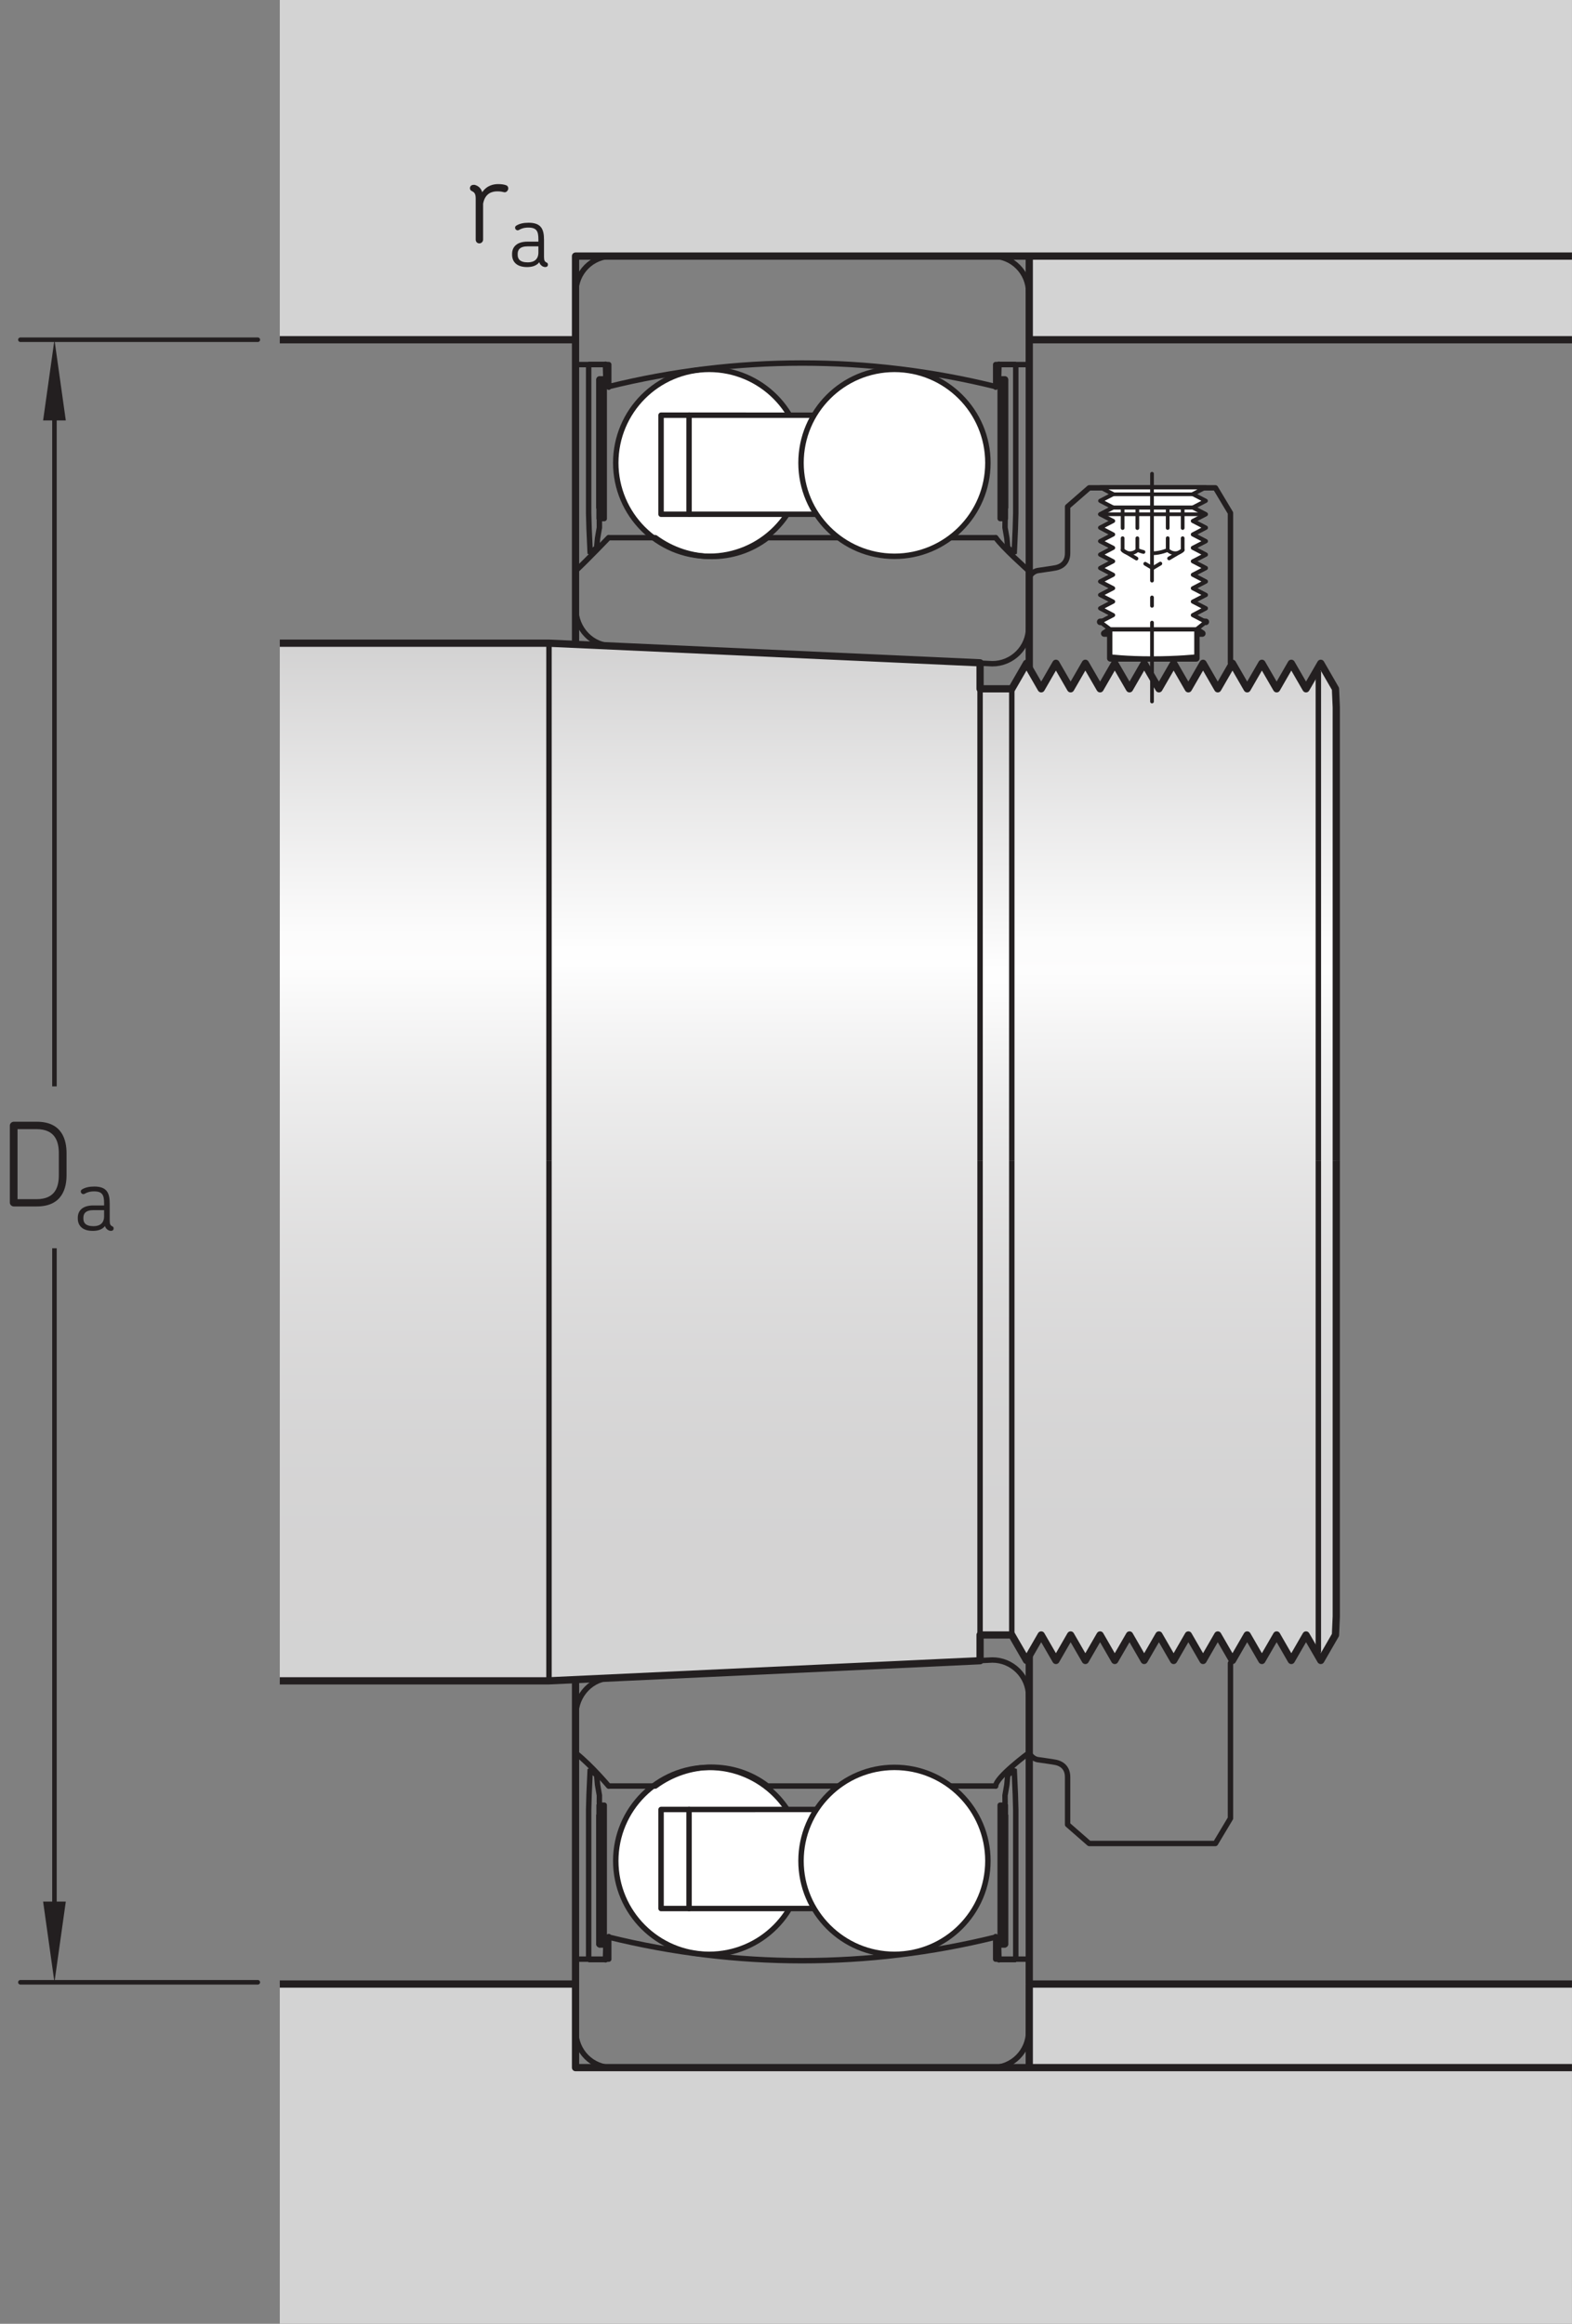 <?xml version="1.0" encoding="UTF-8"?>
<svg xmlns="http://www.w3.org/2000/svg" xmlns:xlink="http://www.w3.org/1999/xlink" width="162.39pt" height="239.99pt" viewBox="0 0 162.39 239.99" version="1.1">
<rect x="0" y="0" width="162.39" height="239.99" fill="#808080" stroke="none"/>
<defs>
<g>
<symbol overflow="visible" id="glyph0-0">
<path style="stroke:none;" d=""/>
</symbol>
<symbol overflow="visible" id="glyph0-1">
<path style="stroke:none;" d="M 6.875 -3.234 L 6.875 -5.484 C 6.875 -6.797 6.469 -8.75 3.797 -8.75 L 1.422 -8.75 C 1.203 -8.75 1.016 -8.562 1.016 -8.359 L 1.016 -0.391 C 1.016 -0.188 1.203 0 1.422 0 L 3.797 0 C 6.469 0 6.875 -1.953 6.875 -3.234 Z M 6.078 -3.25 C 6.078 -2.094 5.766 -0.75 3.766 -0.75 L 1.812 -0.75 L 1.812 -7.984 L 3.766 -7.984 C 5.75 -7.984 6.078 -6.641 6.078 -5.469 Z M 6.078 -3.25 "/>
</symbol>
<symbol overflow="visible" id="glyph0-2">
<path style="stroke:none;" d="M 4.391 -5.438 C 4.469 -5.609 4.422 -5.844 4.219 -5.922 C 4.016 -6 3.75 -6.047 3.391 -6.047 C 2.938 -6.047 2.234 -5.938 1.734 -5.203 C 1.641 -5.531 1.422 -5.844 0.953 -5.969 C 0.922 -5.969 0.875 -5.969 0.859 -5.969 C 0.609 -5.969 0.469 -5.828 0.469 -5.609 C 0.469 -5.5 0.531 -5.391 0.656 -5.328 C 0.922 -5.203 1.062 -5.062 1.062 -4.547 L 1.062 -0.312 C 1.062 -0.094 1.219 0.078 1.438 0.078 C 1.641 0.078 1.828 -0.094 1.828 -0.312 L 1.828 -4.016 C 2.031 -5.141 2.797 -5.297 3.297 -5.297 C 3.641 -5.297 3.812 -5.25 3.953 -5.219 C 4.156 -5.156 4.312 -5.281 4.391 -5.438 Z M 4.391 -5.438 "/>
</symbol>
<symbol overflow="visible" id="glyph1-0">
<path style="stroke:none;" d=""/>
</symbol>
<symbol overflow="visible" id="glyph1-1">
<path style="stroke:none;" d="M 4.047 -0.203 C 4.047 -0.312 4 -0.391 3.906 -0.422 C 3.719 -0.516 3.641 -0.625 3.641 -1.016 L 3.641 -2.781 C 3.641 -3.891 3.328 -4.531 2.047 -4.531 C 1.531 -4.531 1.109 -4.438 0.781 -4.234 C 0.484 -4.047 0.75 -3.625 1.047 -3.781 C 1.281 -3.922 1.578 -4.031 2.031 -4.031 C 2.891 -4.031 3.062 -3.641 3.062 -2.812 L 3.062 -2.578 L 1.938 -2.578 C 0.797 -2.578 0.344 -2 0.344 -1.312 L 0.344 -1.234 C 0.344 -0.547 0.766 0.047 1.891 0.047 C 2.297 0.047 2.828 -0.031 3.156 -0.453 C 3.188 -0.328 3.25 -0.219 3.344 -0.141 C 3.453 -0.016 3.641 0.047 3.766 0.047 C 3.922 0.047 4.047 -0.031 4.047 -0.203 Z M 3.062 -1.5 C 3.078 -0.781 2.656 -0.438 1.969 -0.438 C 1.125 -0.438 0.922 -0.812 0.922 -1.219 L 0.922 -1.312 C 0.922 -1.703 1.109 -2.094 1.984 -2.094 L 3.062 -2.094 Z M 3.062 -1.5 "/>
</symbol>
</g>
<clipPath id="clip1">
  <path d="M 56 66 L 102 66 L 102 174 L 56 174 Z M 56 66 "/>
</clipPath>
<clipPath id="clip2">
  <path d="M 101.242 171.512 L 56.711 173.59 L 56.711 66.426 L 101.242 68.453 Z M 101.242 171.512 "/>
</clipPath>
<clipPath id="clip3">
  <path d="M 101.242 171.512 L 56.711 173.59 L 56.711 66.426 L 101.242 68.453 Z M 101.242 171.512 "/>
</clipPath>
<linearGradient id="linear0" gradientUnits="userSpaceOnUse" x1="-0.002" y1="0" x2="1" y2="0" gradientTransform="matrix(0,107.049,-107.049,0,78.978,66.592)">
<stop offset="0" style="stop-color:rgb(82.745%,82.431%,82.509%);stop-opacity:1;"/>
<stop offset="0.004" style="stop-color:rgb(82.925%,82.616%,82.692%);stop-opacity:1;"/>
<stop offset="0.008" style="stop-color:rgb(83.105%,82.799%,82.875%);stop-opacity:1;"/>
<stop offset="0.012" style="stop-color:rgb(83.331%,83.028%,83.104%);stop-opacity:1;"/>
<stop offset="0.016" style="stop-color:rgb(83.557%,83.257%,83.331%);stop-opacity:1;"/>
<stop offset="0.02" style="stop-color:rgb(83.781%,83.487%,83.56%);stop-opacity:1;"/>
<stop offset="0.023" style="stop-color:rgb(84.007%,83.716%,83.788%);stop-opacity:1;"/>
<stop offset="0.027" style="stop-color:rgb(84.232%,83.945%,84.016%);stop-opacity:1;"/>
<stop offset="0.031" style="stop-color:rgb(84.456%,84.172%,84.242%);stop-opacity:1;"/>
<stop offset="0.035" style="stop-color:rgb(84.68%,84.402%,84.471%);stop-opacity:1;"/>
<stop offset="0.039" style="stop-color:rgb(84.906%,84.631%,84.698%);stop-opacity:1;"/>
<stop offset="0.043" style="stop-color:rgb(85.13%,84.86%,84.927%);stop-opacity:1;"/>
<stop offset="0.047" style="stop-color:rgb(85.356%,85.089%,85.156%);stop-opacity:1;"/>
<stop offset="0.051" style="stop-color:rgb(85.58%,85.318%,85.384%);stop-opacity:1;"/>
<stop offset="0.055" style="stop-color:rgb(85.805%,85.547%,85.611%);stop-opacity:1;"/>
<stop offset="0.059" style="stop-color:rgb(86.031%,85.776%,85.838%);stop-opacity:1;"/>
<stop offset="0.062" style="stop-color:rgb(86.255%,86.005%,86.067%);stop-opacity:1;"/>
<stop offset="0.066" style="stop-color:rgb(86.481%,86.234%,86.295%);stop-opacity:1;"/>
<stop offset="0.07" style="stop-color:rgb(86.705%,86.464%,86.523%);stop-opacity:1;"/>
<stop offset="0.074" style="stop-color:rgb(86.931%,86.693%,86.751%);stop-opacity:1;"/>
<stop offset="0.078" style="stop-color:rgb(87.155%,86.922%,86.98%);stop-opacity:1;"/>
<stop offset="0.082" style="stop-color:rgb(87.381%,87.151%,87.209%);stop-opacity:1;"/>
<stop offset="0.086" style="stop-color:rgb(87.604%,87.378%,87.434%);stop-opacity:1;"/>
<stop offset="0.09" style="stop-color:rgb(87.83%,87.608%,87.663%);stop-opacity:1;"/>
<stop offset="0.094" style="stop-color:rgb(88.054%,87.837%,87.891%);stop-opacity:1;"/>
<stop offset="0.098" style="stop-color:rgb(88.28%,88.066%,88.12%);stop-opacity:1;"/>
<stop offset="0.102" style="stop-color:rgb(88.504%,88.295%,88.347%);stop-opacity:1;"/>
<stop offset="0.105" style="stop-color:rgb(88.73%,88.525%,88.576%);stop-opacity:1;"/>
<stop offset="0.109" style="stop-color:rgb(88.954%,88.753%,88.803%);stop-opacity:1;"/>
<stop offset="0.113" style="stop-color:rgb(89.178%,88.982%,89.03%);stop-opacity:1;"/>
<stop offset="0.117" style="stop-color:rgb(89.404%,89.211%,89.259%);stop-opacity:1;"/>
<stop offset="0.121" style="stop-color:rgb(89.629%,89.439%,89.487%);stop-opacity:1;"/>
<stop offset="0.125" style="stop-color:rgb(89.854%,89.67%,89.716%);stop-opacity:1;"/>
<stop offset="0.129" style="stop-color:rgb(90.079%,89.899%,89.943%);stop-opacity:1;"/>
<stop offset="0.133" style="stop-color:rgb(90.303%,90.126%,90.17%);stop-opacity:1;"/>
<stop offset="0.137" style="stop-color:rgb(90.527%,90.355%,90.398%);stop-opacity:1;"/>
<stop offset="0.141" style="stop-color:rgb(90.753%,90.585%,90.627%);stop-opacity:1;"/>
<stop offset="0.145" style="stop-color:rgb(90.977%,90.814%,90.855%);stop-opacity:1;"/>
<stop offset="0.148" style="stop-color:rgb(91.203%,91.043%,91.083%);stop-opacity:1;"/>
<stop offset="0.152" style="stop-color:rgb(91.428%,91.272%,91.312%);stop-opacity:1;"/>
<stop offset="0.156" style="stop-color:rgb(91.652%,91.501%,91.537%);stop-opacity:1;"/>
<stop offset="0.16" style="stop-color:rgb(91.878%,91.73%,91.766%);stop-opacity:1;"/>
<stop offset="0.164" style="stop-color:rgb(92.102%,91.959%,91.994%);stop-opacity:1;"/>
<stop offset="0.168" style="stop-color:rgb(92.328%,92.188%,92.223%);stop-opacity:1;"/>
<stop offset="0.172" style="stop-color:rgb(92.552%,92.416%,92.45%);stop-opacity:1;"/>
<stop offset="0.176" style="stop-color:rgb(92.778%,92.647%,92.679%);stop-opacity:1;"/>
<stop offset="0.18" style="stop-color:rgb(93.002%,92.876%,92.908%);stop-opacity:1;"/>
<stop offset="0.184" style="stop-color:rgb(93.228%,93.105%,93.135%);stop-opacity:1;"/>
<stop offset="0.188" style="stop-color:rgb(93.451%,93.332%,93.362%);stop-opacity:1;"/>
<stop offset="0.191" style="stop-color:rgb(93.677%,93.562%,93.59%);stop-opacity:1;"/>
<stop offset="0.195" style="stop-color:rgb(93.901%,93.791%,93.819%);stop-opacity:1;"/>
<stop offset="0.199" style="stop-color:rgb(94.127%,94.02%,94.046%);stop-opacity:1;"/>
<stop offset="0.203" style="stop-color:rgb(94.353%,94.249%,94.275%);stop-opacity:1;"/>
<stop offset="0.207" style="stop-color:rgb(94.577%,94.478%,94.502%);stop-opacity:1;"/>
<stop offset="0.211" style="stop-color:rgb(94.801%,94.707%,94.73%);stop-opacity:1;"/>
<stop offset="0.215" style="stop-color:rgb(95.026%,94.936%,94.958%);stop-opacity:1;"/>
<stop offset="0.219" style="stop-color:rgb(95.251%,95.164%,95.186%);stop-opacity:1;"/>
<stop offset="0.223" style="stop-color:rgb(95.476%,95.393%,95.415%);stop-opacity:1;"/>
<stop offset="0.227" style="stop-color:rgb(95.702%,95.624%,95.642%);stop-opacity:1;"/>
<stop offset="0.23" style="stop-color:rgb(95.926%,95.853%,95.871%);stop-opacity:1;"/>
<stop offset="0.234" style="stop-color:rgb(96.15%,96.08%,96.097%);stop-opacity:1;"/>
<stop offset="0.238" style="stop-color:rgb(96.375%,96.309%,96.326%);stop-opacity:1;"/>
<stop offset="0.242" style="stop-color:rgb(96.6%,96.538%,96.555%);stop-opacity:1;"/>
<stop offset="0.246" style="stop-color:rgb(96.826%,96.768%,96.782%);stop-opacity:1;"/>
<stop offset="0.25" style="stop-color:rgb(97.05%,96.997%,97.011%);stop-opacity:1;"/>
<stop offset="0.254" style="stop-color:rgb(97.276%,97.226%,97.238%);stop-opacity:1;"/>
<stop offset="0.258" style="stop-color:rgb(97.501%,97.455%,97.467%);stop-opacity:1;"/>
<stop offset="0.262" style="stop-color:rgb(97.726%,97.685%,97.694%);stop-opacity:1;"/>
<stop offset="0.266" style="stop-color:rgb(97.949%,97.913%,97.922%);stop-opacity:1;"/>
<stop offset="0.27" style="stop-color:rgb(98.175%,98.141%,98.149%);stop-opacity:1;"/>
<stop offset="0.273" style="stop-color:rgb(98.399%,98.37%,98.378%);stop-opacity:1;"/>
<stop offset="0.277" style="stop-color:rgb(98.625%,98.599%,98.607%);stop-opacity:1;"/>
<stop offset="0.281" style="stop-color:rgb(98.849%,98.83%,98.834%);stop-opacity:1;"/>
<stop offset="0.285" style="stop-color:rgb(99.075%,99.059%,99.063%);stop-opacity:1;"/>
<stop offset="0.289" style="stop-color:rgb(99.3%,99.286%,99.289%);stop-opacity:1;"/>
<stop offset="0.293" style="stop-color:rgb(99.524%,99.515%,99.518%);stop-opacity:1;"/>
<stop offset="0.297" style="stop-color:rgb(99.75%,99.745%,99.745%);stop-opacity:1;"/>
<stop offset="0.305" style="stop-color:rgb(99.768%,99.763%,99.765%);stop-opacity:1;"/>
<stop offset="0.309" style="stop-color:rgb(99.547%,99.538%,99.541%);stop-opacity:1;"/>
<stop offset="0.312" style="stop-color:rgb(99.307%,99.294%,99.298%);stop-opacity:1;"/>
<stop offset="0.316" style="stop-color:rgb(99.071%,99.054%,99.059%);stop-opacity:1;"/>
<stop offset="0.32" style="stop-color:rgb(98.836%,98.814%,98.819%);stop-opacity:1;"/>
<stop offset="0.324" style="stop-color:rgb(98.604%,98.578%,98.586%);stop-opacity:1;"/>
<stop offset="0.328" style="stop-color:rgb(98.372%,98.343%,98.351%);stop-opacity:1;"/>
<stop offset="0.332" style="stop-color:rgb(98.146%,98.112%,98.12%);stop-opacity:1;"/>
<stop offset="0.336" style="stop-color:rgb(97.919%,97.881%,97.89%);stop-opacity:1;"/>
<stop offset="0.34" style="stop-color:rgb(97.696%,97.653%,97.664%);stop-opacity:1;"/>
<stop offset="0.344" style="stop-color:rgb(97.472%,97.426%,97.437%);stop-opacity:1;"/>
<stop offset="0.348" style="stop-color:rgb(97.253%,97.203%,97.215%);stop-opacity:1;"/>
<stop offset="0.352" style="stop-color:rgb(97.034%,96.979%,96.992%);stop-opacity:1;"/>
<stop offset="0.355" style="stop-color:rgb(96.819%,96.761%,96.776%);stop-opacity:1;"/>
<stop offset="0.359" style="stop-color:rgb(96.603%,96.541%,96.556%);stop-opacity:1;"/>
<stop offset="0.363" style="stop-color:rgb(96.393%,96.327%,96.342%);stop-opacity:1;"/>
<stop offset="0.367" style="stop-color:rgb(96.181%,96.111%,96.129%);stop-opacity:1;"/>
<stop offset="0.371" style="stop-color:rgb(95.973%,95.9%,95.918%);stop-opacity:1;"/>
<stop offset="0.375" style="stop-color:rgb(95.766%,95.689%,95.708%);stop-opacity:1;"/>
<stop offset="0.379" style="stop-color:rgb(95.563%,95.482%,95.502%);stop-opacity:1;"/>
<stop offset="0.383" style="stop-color:rgb(95.358%,95.274%,95.296%);stop-opacity:1;"/>
<stop offset="0.387" style="stop-color:rgb(95.16%,95.073%,95.094%);stop-opacity:1;"/>
<stop offset="0.391" style="stop-color:rgb(94.96%,94.868%,94.891%);stop-opacity:1;"/>
<stop offset="0.395" style="stop-color:rgb(94.765%,94.669%,94.693%);stop-opacity:1;"/>
<stop offset="0.398" style="stop-color:rgb(94.568%,94.469%,94.493%);stop-opacity:1;"/>
<stop offset="0.402" style="stop-color:rgb(94.377%,94.275%,94.301%);stop-opacity:1;"/>
<stop offset="0.406" style="stop-color:rgb(94.185%,94.08%,94.106%);stop-opacity:1;"/>
<stop offset="0.41" style="stop-color:rgb(93.997%,93.887%,93.915%);stop-opacity:1;"/>
<stop offset="0.414" style="stop-color:rgb(93.808%,93.695%,93.724%);stop-opacity:1;"/>
<stop offset="0.418" style="stop-color:rgb(93.623%,93.507%,93.536%);stop-opacity:1;"/>
<stop offset="0.422" style="stop-color:rgb(93.44%,93.32%,93.35%);stop-opacity:1;"/>
<stop offset="0.426" style="stop-color:rgb(93.259%,93.137%,93.167%);stop-opacity:1;"/>
<stop offset="0.43" style="stop-color:rgb(93.079%,92.953%,92.984%);stop-opacity:1;"/>
<stop offset="0.434" style="stop-color:rgb(92.903%,92.773%,92.805%);stop-opacity:1;"/>
<stop offset="0.438" style="stop-color:rgb(92.726%,92.593%,92.627%);stop-opacity:1;"/>
<stop offset="0.441" style="stop-color:rgb(92.554%,92.418%,92.451%);stop-opacity:1;"/>
<stop offset="0.445" style="stop-color:rgb(92.38%,92.241%,92.276%);stop-opacity:1;"/>
<stop offset="0.449" style="stop-color:rgb(92.21%,92.068%,92.104%);stop-opacity:1;"/>
<stop offset="0.453" style="stop-color:rgb(92.041%,91.896%,91.931%);stop-opacity:1;"/>
<stop offset="0.461" style="stop-color:rgb(91.876%,91.728%,91.765%);stop-opacity:1;"/>
<stop offset="0.469" style="stop-color:rgb(91.548%,91.394%,91.432%);stop-opacity:1;"/>
<stop offset="0.477" style="stop-color:rgb(91.226%,91.068%,91.107%);stop-opacity:1;"/>
<stop offset="0.484" style="stop-color:rgb(90.913%,90.749%,90.79%);stop-opacity:1;"/>
<stop offset="0.492" style="stop-color:rgb(90.607%,90.436%,90.479%);stop-opacity:1;"/>
<stop offset="0.5" style="stop-color:rgb(90.308%,90.132%,90.175%);stop-opacity:1;"/>
<stop offset="0.508" style="stop-color:rgb(90.016%,89.835%,89.879%);stop-opacity:1;"/>
<stop offset="0.516" style="stop-color:rgb(89.731%,89.543%,89.59%);stop-opacity:1;"/>
<stop offset="0.523" style="stop-color:rgb(89.453%,89.261%,89.308%);stop-opacity:1;"/>
<stop offset="0.531" style="stop-color:rgb(89.18%,88.983%,89.032%);stop-opacity:1;"/>
<stop offset="0.539" style="stop-color:rgb(88.916%,88.713%,88.763%);stop-opacity:1;"/>
<stop offset="0.547" style="stop-color:rgb(88.657%,88.451%,88.503%);stop-opacity:1;"/>
<stop offset="0.555" style="stop-color:rgb(88.406%,88.194%,88.248%);stop-opacity:1;"/>
<stop offset="0.562" style="stop-color:rgb(88.159%,87.944%,87.997%);stop-opacity:1;"/>
<stop offset="0.57" style="stop-color:rgb(87.921%,87.701%,87.756%);stop-opacity:1;"/>
<stop offset="0.578" style="stop-color:rgb(87.689%,87.466%,87.521%);stop-opacity:1;"/>
<stop offset="0.586" style="stop-color:rgb(87.465%,87.236%,87.294%);stop-opacity:1;"/>
<stop offset="0.594" style="stop-color:rgb(87.245%,87.013%,87.07%);stop-opacity:1;"/>
<stop offset="0.602" style="stop-color:rgb(87.032%,86.795%,86.855%);stop-opacity:1;"/>
<stop offset="0.609" style="stop-color:rgb(86.826%,86.584%,86.646%);stop-opacity:1;"/>
<stop offset="0.617" style="stop-color:rgb(86.624%,86.382%,86.443%);stop-opacity:1;"/>
<stop offset="0.625" style="stop-color:rgb(86.43%,86.183%,86.244%);stop-opacity:1;"/>
<stop offset="0.633" style="stop-color:rgb(86.241%,85.991%,86.053%);stop-opacity:1;"/>
<stop offset="0.641" style="stop-color:rgb(86.06%,85.805%,85.869%);stop-opacity:1;"/>
<stop offset="0.648" style="stop-color:rgb(85.881%,85.625%,85.687%);stop-opacity:1;"/>
<stop offset="0.656" style="stop-color:rgb(85.712%,85.451%,85.516%);stop-opacity:1;"/>
<stop offset="0.672" style="stop-color:rgb(85.468%,85.204%,85.269%);stop-opacity:1;"/>
<stop offset="0.688" style="stop-color:rgb(85.159%,84.889%,84.956%);stop-opacity:1;"/>
<stop offset="0.703" style="stop-color:rgb(84.874%,84.599%,84.666%);stop-opacity:1;"/>
<stop offset="0.719" style="stop-color:rgb(84.61%,84.329%,84.399%);stop-opacity:1;"/>
<stop offset="0.734" style="stop-color:rgb(84.367%,84.084%,84.154%);stop-opacity:1;"/>
<stop offset="0.75" style="stop-color:rgb(84.143%,83.855%,83.926%);stop-opacity:1;"/>
<stop offset="0.766" style="stop-color:rgb(83.94%,83.649%,83.72%);stop-opacity:1;"/>
<stop offset="0.781" style="stop-color:rgb(83.757%,83.461%,83.534%);stop-opacity:1;"/>
<stop offset="0.812" style="stop-color:rgb(83.519%,83.22%,83.295%);stop-opacity:1;"/>
<stop offset="0.844" style="stop-color:rgb(83.257%,82.951%,83.028%);stop-opacity:1;"/>
<stop offset="0.875" style="stop-color:rgb(83.057%,82.748%,82.825%);stop-opacity:1;"/>
<stop offset="1" style="stop-color:rgb(82.858%,82.547%,82.625%);stop-opacity:1;"/>
</linearGradient>
<clipPath id="clip4">
  <path d="M 104 68 L 139 68 L 139 172 L 104 172 Z M 104 68 "/>
</clipPath>
<clipPath id="clip5">
  <path d="M 104.52 168.852 L 106.039 171.484 L 107.559 168.852 L 109.078 171.484 L 110.598 168.852 L 112.125 171.492 L 113.645 168.859 L 115.156 171.484 L 116.68 168.852 L 118.195 171.484 L 119.723 168.859 L 121.238 171.484 L 122.758 168.852 L 124.301 171.473 L 125.797 168.852 L 127.316 171.484 L 128.836 168.852 L 130.355 171.484 L 131.879 168.852 L 133.395 171.484 L 134.914 168.852 L 136.438 171.484 L 137.957 168.852 L 138.039 71.184 L 136.438 68.504 L 134.914 71.137 L 133.395 68.504 L 131.879 71.137 L 130.355 68.504 L 128.844 71.125 L 127.316 68.504 L 125.797 71.137 L 124.277 68.504 L 122.766 71.125 L 121.238 68.504 L 119.723 71.125 L 118.203 68.492 L 116.68 71.137 L 115.156 68.504 L 113.641 71.137 L 112.117 68.504 L 110.605 71.125 L 109.086 68.492 L 107.559 71.137 L 106.039 68.504 L 104.52 71.137 Z M 104.52 168.852 "/>
</clipPath>
<clipPath id="clip6">
  <path d="M 104.52 168.852 L 106.039 171.484 L 107.559 168.852 L 109.078 171.484 L 110.598 168.852 L 112.125 171.492 L 113.645 168.859 L 115.156 171.484 L 116.68 168.852 L 118.195 171.484 L 119.723 168.859 L 121.238 171.484 L 122.758 168.852 L 124.301 171.473 L 125.797 168.852 L 127.316 171.484 L 128.836 168.852 L 130.355 171.484 L 131.879 168.852 L 133.395 171.484 L 134.914 168.852 L 136.438 171.484 L 137.957 168.852 L 138.039 71.184 L 136.438 68.504 L 134.914 71.137 L 133.395 68.504 L 131.879 71.137 L 130.355 68.504 L 128.844 71.125 L 127.316 68.504 L 125.797 71.137 L 124.277 68.504 L 122.766 71.125 L 121.238 68.504 L 119.723 71.125 L 118.203 68.492 L 116.68 71.137 L 115.156 68.504 L 113.641 71.137 L 112.117 68.504 L 110.605 71.125 L 109.086 68.492 L 107.559 71.137 L 106.039 68.504 L 104.52 71.137 "/>
</clipPath>
<linearGradient id="linear1" gradientUnits="userSpaceOnUse" x1="0" y1="0" x2="1" y2="0" gradientTransform="matrix(0,103.002,-103.002,0,121.279,68.492)">
<stop offset="0" style="stop-color:rgb(82.745%,82.431%,82.509%);stop-opacity:1;"/>
<stop offset="0.004" style="stop-color:rgb(82.971%,82.661%,82.738%);stop-opacity:1;"/>
<stop offset="0.008" style="stop-color:rgb(83.195%,82.89%,82.967%);stop-opacity:1;"/>
<stop offset="0.012" style="stop-color:rgb(83.421%,83.119%,83.194%);stop-opacity:1;"/>
<stop offset="0.016" style="stop-color:rgb(83.644%,83.347%,83.421%);stop-opacity:1;"/>
<stop offset="0.02" style="stop-color:rgb(83.87%,83.575%,83.649%);stop-opacity:1;"/>
<stop offset="0.023" style="stop-color:rgb(84.093%,83.804%,83.876%);stop-opacity:1;"/>
<stop offset="0.027" style="stop-color:rgb(84.319%,84.033%,84.103%);stop-opacity:1;"/>
<stop offset="0.031" style="stop-color:rgb(84.544%,84.262%,84.332%);stop-opacity:1;"/>
<stop offset="0.035" style="stop-color:rgb(84.769%,84.491%,84.561%);stop-opacity:1;"/>
<stop offset="0.039" style="stop-color:rgb(84.993%,84.72%,84.787%);stop-opacity:1;"/>
<stop offset="0.043" style="stop-color:rgb(85.217%,84.949%,85.016%);stop-opacity:1;"/>
<stop offset="0.047" style="stop-color:rgb(85.442%,85.176%,85.242%);stop-opacity:1;"/>
<stop offset="0.051" style="stop-color:rgb(85.666%,85.405%,85.471%);stop-opacity:1;"/>
<stop offset="0.055" style="stop-color:rgb(85.892%,85.635%,85.698%);stop-opacity:1;"/>
<stop offset="0.059" style="stop-color:rgb(86.116%,85.864%,85.927%);stop-opacity:1;"/>
<stop offset="0.062" style="stop-color:rgb(86.34%,86.092%,86.154%);stop-opacity:1;"/>
<stop offset="0.066" style="stop-color:rgb(86.566%,86.32%,86.382%);stop-opacity:1;"/>
<stop offset="0.07" style="stop-color:rgb(86.789%,86.549%,86.609%);stop-opacity:1;"/>
<stop offset="0.074" style="stop-color:rgb(87.015%,86.778%,86.836%);stop-opacity:1;"/>
<stop offset="0.078" style="stop-color:rgb(87.239%,87.007%,87.065%);stop-opacity:1;"/>
<stop offset="0.082" style="stop-color:rgb(87.465%,87.236%,87.294%);stop-opacity:1;"/>
<stop offset="0.086" style="stop-color:rgb(87.689%,87.465%,87.52%);stop-opacity:1;"/>
<stop offset="0.09" style="stop-color:rgb(87.914%,87.694%,87.749%);stop-opacity:1;"/>
<stop offset="0.094" style="stop-color:rgb(88.138%,87.921%,87.975%);stop-opacity:1;"/>
<stop offset="0.098" style="stop-color:rgb(88.362%,88.15%,88.203%);stop-opacity:1;"/>
<stop offset="0.102" style="stop-color:rgb(88.588%,88.38%,88.431%);stop-opacity:1;"/>
<stop offset="0.105" style="stop-color:rgb(88.812%,88.609%,88.66%);stop-opacity:1;"/>
<stop offset="0.109" style="stop-color:rgb(89.037%,88.837%,88.887%);stop-opacity:1;"/>
<stop offset="0.113" style="stop-color:rgb(89.261%,89.066%,89.114%);stop-opacity:1;"/>
<stop offset="0.117" style="stop-color:rgb(89.485%,89.294%,89.342%);stop-opacity:1;"/>
<stop offset="0.121" style="stop-color:rgb(89.711%,89.523%,89.569%);stop-opacity:1;"/>
<stop offset="0.125" style="stop-color:rgb(89.935%,89.752%,89.798%);stop-opacity:1;"/>
<stop offset="0.129" style="stop-color:rgb(90.161%,89.981%,90.025%);stop-opacity:1;"/>
<stop offset="0.133" style="stop-color:rgb(90.384%,90.21%,90.253%);stop-opacity:1;"/>
<stop offset="0.137" style="stop-color:rgb(90.61%,90.439%,90.482%);stop-opacity:1;"/>
<stop offset="0.141" style="stop-color:rgb(90.834%,90.666%,90.707%);stop-opacity:1;"/>
<stop offset="0.145" style="stop-color:rgb(91.058%,90.895%,90.936%);stop-opacity:1;"/>
<stop offset="0.148" style="stop-color:rgb(91.284%,91.125%,91.164%);stop-opacity:1;"/>
<stop offset="0.152" style="stop-color:rgb(91.508%,91.354%,91.393%);stop-opacity:1;"/>
<stop offset="0.156" style="stop-color:rgb(91.733%,91.582%,91.62%);stop-opacity:1;"/>
<stop offset="0.16" style="stop-color:rgb(91.957%,91.811%,91.847%);stop-opacity:1;"/>
<stop offset="0.164" style="stop-color:rgb(92.181%,92.039%,92.075%);stop-opacity:1;"/>
<stop offset="0.168" style="stop-color:rgb(92.406%,92.268%,92.302%);stop-opacity:1;"/>
<stop offset="0.172" style="stop-color:rgb(92.632%,92.497%,92.531%);stop-opacity:1;"/>
<stop offset="0.176" style="stop-color:rgb(92.856%,92.726%,92.758%);stop-opacity:1;"/>
<stop offset="0.18" style="stop-color:rgb(93.08%,92.955%,92.986%);stop-opacity:1;"/>
<stop offset="0.184" style="stop-color:rgb(93.306%,93.184%,93.214%);stop-opacity:1;"/>
<stop offset="0.188" style="stop-color:rgb(93.529%,93.411%,93.44%);stop-opacity:1;"/>
<stop offset="0.191" style="stop-color:rgb(93.755%,93.64%,93.669%);stop-opacity:1;"/>
<stop offset="0.195" style="stop-color:rgb(93.979%,93.871%,93.896%);stop-opacity:1;"/>
<stop offset="0.199" style="stop-color:rgb(94.205%,94.099%,94.125%);stop-opacity:1;"/>
<stop offset="0.203" style="stop-color:rgb(94.429%,94.327%,94.353%);stop-opacity:1;"/>
<stop offset="0.207" style="stop-color:rgb(94.653%,94.556%,94.58%);stop-opacity:1;"/>
<stop offset="0.211" style="stop-color:rgb(94.878%,94.785%,94.807%);stop-opacity:1;"/>
<stop offset="0.215" style="stop-color:rgb(95.102%,95.013%,95.035%);stop-opacity:1;"/>
<stop offset="0.219" style="stop-color:rgb(95.328%,95.242%,95.264%);stop-opacity:1;"/>
<stop offset="0.223" style="stop-color:rgb(95.552%,95.471%,95.491%);stop-opacity:1;"/>
<stop offset="0.227" style="stop-color:rgb(95.776%,95.7%,95.718%);stop-opacity:1;"/>
<stop offset="0.23" style="stop-color:rgb(96.001%,95.929%,95.947%);stop-opacity:1;"/>
<stop offset="0.234" style="stop-color:rgb(96.225%,96.156%,96.173%);stop-opacity:1;"/>
<stop offset="0.238" style="stop-color:rgb(96.451%,96.385%,96.402%);stop-opacity:1;"/>
<stop offset="0.242" style="stop-color:rgb(96.675%,96.616%,96.629%);stop-opacity:1;"/>
<stop offset="0.246" style="stop-color:rgb(96.901%,96.844%,96.858%);stop-opacity:1;"/>
<stop offset="0.25" style="stop-color:rgb(97.124%,97.072%,97.086%);stop-opacity:1;"/>
<stop offset="0.254" style="stop-color:rgb(97.35%,97.301%,97.313%);stop-opacity:1;"/>
<stop offset="0.258" style="stop-color:rgb(97.574%,97.53%,97.54%);stop-opacity:1;"/>
<stop offset="0.262" style="stop-color:rgb(97.798%,97.758%,97.768%);stop-opacity:1;"/>
<stop offset="0.266" style="stop-color:rgb(98.024%,97.987%,97.997%);stop-opacity:1;"/>
<stop offset="0.27" style="stop-color:rgb(98.248%,98.216%,98.224%);stop-opacity:1;"/>
<stop offset="0.273" style="stop-color:rgb(98.473%,98.445%,98.451%);stop-opacity:1;"/>
<stop offset="0.277" style="stop-color:rgb(98.697%,98.674%,98.68%);stop-opacity:1;"/>
<stop offset="0.281" style="stop-color:rgb(98.921%,98.901%,98.906%);stop-opacity:1;"/>
<stop offset="0.312" style="stop-color:rgb(99.077%,99.06%,99.063%);stop-opacity:1;"/>
<stop offset="0.316" style="stop-color:rgb(98.997%,98.979%,98.984%);stop-opacity:1;"/>
<stop offset="0.32" style="stop-color:rgb(98.763%,98.741%,98.746%);stop-opacity:1;"/>
<stop offset="0.324" style="stop-color:rgb(98.532%,98.506%,98.512%);stop-opacity:1;"/>
<stop offset="0.328" style="stop-color:rgb(98.302%,98.271%,98.279%);stop-opacity:1;"/>
<stop offset="0.332" style="stop-color:rgb(98.076%,98.041%,98.05%);stop-opacity:1;"/>
<stop offset="0.336" style="stop-color:rgb(97.85%,97.81%,97.82%);stop-opacity:1;"/>
<stop offset="0.34" style="stop-color:rgb(97.627%,97.585%,97.595%);stop-opacity:1;"/>
<stop offset="0.344" style="stop-color:rgb(97.404%,97.357%,97.369%);stop-opacity:1;"/>
<stop offset="0.348" style="stop-color:rgb(97.186%,97.134%,97.148%);stop-opacity:1;"/>
<stop offset="0.352" style="stop-color:rgb(96.968%,96.913%,96.927%);stop-opacity:1;"/>
<stop offset="0.355" style="stop-color:rgb(96.753%,96.693%,96.709%);stop-opacity:1;"/>
<stop offset="0.359" style="stop-color:rgb(96.538%,96.475%,96.49%);stop-opacity:1;"/>
<stop offset="0.363" style="stop-color:rgb(96.329%,96.263%,96.278%);stop-opacity:1;"/>
<stop offset="0.367" style="stop-color:rgb(96.118%,96.048%,96.065%);stop-opacity:1;"/>
<stop offset="0.371" style="stop-color:rgb(95.912%,95.837%,95.856%);stop-opacity:1;"/>
<stop offset="0.375" style="stop-color:rgb(95.705%,95.627%,95.647%);stop-opacity:1;"/>
<stop offset="0.379" style="stop-color:rgb(95.503%,95.421%,95.441%);stop-opacity:1;"/>
<stop offset="0.383" style="stop-color:rgb(95.3%,95.215%,95.236%);stop-opacity:1;"/>
<stop offset="0.387" style="stop-color:rgb(95.1%,95.012%,95.033%);stop-opacity:1;"/>
<stop offset="0.391" style="stop-color:rgb(94.902%,94.809%,94.832%);stop-opacity:1;"/>
<stop offset="0.395" style="stop-color:rgb(94.707%,94.611%,94.635%);stop-opacity:1;"/>
<stop offset="0.398" style="stop-color:rgb(94.513%,94.412%,94.438%);stop-opacity:1;"/>
<stop offset="0.402" style="stop-color:rgb(94.322%,94.218%,94.244%);stop-opacity:1;"/>
<stop offset="0.406" style="stop-color:rgb(94.131%,94.025%,94.051%);stop-opacity:1;"/>
<stop offset="0.41" style="stop-color:rgb(93.944%,93.834%,93.861%);stop-opacity:1;"/>
<stop offset="0.414" style="stop-color:rgb(93.756%,93.642%,93.671%);stop-opacity:1;"/>
<stop offset="0.418" style="stop-color:rgb(93.573%,93.456%,93.484%);stop-opacity:1;"/>
<stop offset="0.422" style="stop-color:rgb(93.388%,93.268%,93.298%);stop-opacity:1;"/>
<stop offset="0.426" style="stop-color:rgb(93.21%,93.086%,93.117%);stop-opacity:1;"/>
<stop offset="0.43" style="stop-color:rgb(93.03%,92.902%,92.934%);stop-opacity:1;"/>
<stop offset="0.434" style="stop-color:rgb(92.854%,92.725%,92.757%);stop-opacity:1;"/>
<stop offset="0.438" style="stop-color:rgb(92.677%,92.545%,92.578%);stop-opacity:1;"/>
<stop offset="0.441" style="stop-color:rgb(92.505%,92.369%,92.403%);stop-opacity:1;"/>
<stop offset="0.445" style="stop-color:rgb(92.332%,92.194%,92.227%);stop-opacity:1;"/>
<stop offset="0.453" style="stop-color:rgb(92.165%,92.021%,92.056%);stop-opacity:1;"/>
<stop offset="0.461" style="stop-color:rgb(91.83%,91.682%,91.719%);stop-opacity:1;"/>
<stop offset="0.469" style="stop-color:rgb(91.504%,91.35%,91.388%);stop-opacity:1;"/>
<stop offset="0.477" style="stop-color:rgb(91.185%,91.025%,91.064%);stop-opacity:1;"/>
<stop offset="0.484" style="stop-color:rgb(90.872%,90.707%,90.749%);stop-opacity:1;"/>
<stop offset="0.492" style="stop-color:rgb(90.567%,90.396%,90.439%);stop-opacity:1;"/>
<stop offset="0.5" style="stop-color:rgb(90.268%,90.091%,90.135%);stop-opacity:1;"/>
<stop offset="0.508" style="stop-color:rgb(89.978%,89.795%,89.841%);stop-opacity:1;"/>
<stop offset="0.516" style="stop-color:rgb(89.694%,89.507%,89.554%);stop-opacity:1;"/>
<stop offset="0.523" style="stop-color:rgb(89.417%,89.224%,89.272%);stop-opacity:1;"/>
<stop offset="0.531" style="stop-color:rgb(89.146%,88.95%,88.998%);stop-opacity:1;"/>
<stop offset="0.539" style="stop-color:rgb(88.882%,88.68%,88.73%);stop-opacity:1;"/>
<stop offset="0.547" style="stop-color:rgb(88.626%,88.419%,88.47%);stop-opacity:1;"/>
<stop offset="0.555" style="stop-color:rgb(88.374%,88.162%,88.216%);stop-opacity:1;"/>
<stop offset="0.562" style="stop-color:rgb(88.13%,87.915%,87.968%);stop-opacity:1;"/>
<stop offset="0.57" style="stop-color:rgb(87.892%,87.672%,87.727%);stop-opacity:1;"/>
<stop offset="0.578" style="stop-color:rgb(87.662%,87.437%,87.494%);stop-opacity:1;"/>
<stop offset="0.586" style="stop-color:rgb(87.437%,87.209%,87.265%);stop-opacity:1;"/>
<stop offset="0.594" style="stop-color:rgb(87.219%,86.987%,87.045%);stop-opacity:1;"/>
<stop offset="0.602" style="stop-color:rgb(87.009%,86.772%,86.83%);stop-opacity:1;"/>
<stop offset="0.609" style="stop-color:rgb(86.801%,86.562%,86.621%);stop-opacity:1;"/>
<stop offset="0.617" style="stop-color:rgb(86.603%,86.359%,86.42%);stop-opacity:1;"/>
<stop offset="0.625" style="stop-color:rgb(86.409%,86.162%,86.223%);stop-opacity:1;"/>
<stop offset="0.633" style="stop-color:rgb(86.221%,85.97%,86.032%);stop-opacity:1;"/>
<stop offset="0.641" style="stop-color:rgb(86.04%,85.785%,85.847%);stop-opacity:1;"/>
<stop offset="0.648" style="stop-color:rgb(85.863%,85.605%,85.669%);stop-opacity:1;"/>
<stop offset="0.656" style="stop-color:rgb(85.693%,85.432%,85.497%);stop-opacity:1;"/>
<stop offset="0.672" style="stop-color:rgb(85.451%,85.185%,85.252%);stop-opacity:1;"/>
<stop offset="0.688" style="stop-color:rgb(85.144%,84.874%,84.941%);stop-opacity:1;"/>
<stop offset="0.703" style="stop-color:rgb(84.86%,84.584%,84.653%);stop-opacity:1;"/>
<stop offset="0.719" style="stop-color:rgb(84.596%,84.315%,84.386%);stop-opacity:1;"/>
<stop offset="0.734" style="stop-color:rgb(84.354%,84.07%,84.14%);stop-opacity:1;"/>
<stop offset="0.75" style="stop-color:rgb(84.132%,83.844%,83.916%);stop-opacity:1;"/>
<stop offset="0.766" style="stop-color:rgb(83.931%,83.638%,83.71%);stop-opacity:1;"/>
<stop offset="0.781" style="stop-color:rgb(83.748%,83.452%,83.525%);stop-opacity:1;"/>
<stop offset="0.812" style="stop-color:rgb(83.513%,83.212%,83.287%);stop-opacity:1;"/>
<stop offset="0.844" style="stop-color:rgb(83.25%,82.947%,83.022%);stop-opacity:1;"/>
<stop offset="0.875" style="stop-color:rgb(83.052%,82.744%,82.82%);stop-opacity:1;"/>
<stop offset="1" style="stop-color:rgb(82.857%,82.545%,82.623%);stop-opacity:1;"/>
</linearGradient>
<clipPath id="clip7">
  <path d="M 101.242 71.125 L 104.52 71.125 L 104.52 168.852 L 101.242 168.852 Z M 101.242 71.125 "/>
</clipPath>
<linearGradient id="linear2" gradientUnits="userSpaceOnUse" x1="-0.003" y1="0" x2="1" y2="0" gradientTransform="matrix(0,97.427,-97.427,0,102.882,71.399)">
<stop offset="0" style="stop-color:rgb(82.745%,82.431%,82.509%);stop-opacity:1;"/>
<stop offset="0.008" style="stop-color:rgb(82.89%,82.579%,82.657%);stop-opacity:1;"/>
<stop offset="0.012" style="stop-color:rgb(83.26%,82.956%,83.031%);stop-opacity:1;"/>
<stop offset="0.016" style="stop-color:rgb(83.485%,83.185%,83.26%);stop-opacity:1;"/>
<stop offset="0.02" style="stop-color:rgb(83.71%,83.414%,83.487%);stop-opacity:1;"/>
<stop offset="0.023" style="stop-color:rgb(83.936%,83.643%,83.716%);stop-opacity:1;"/>
<stop offset="0.027" style="stop-color:rgb(84.16%,83.873%,83.945%);stop-opacity:1;"/>
<stop offset="0.031" style="stop-color:rgb(84.386%,84.102%,84.172%);stop-opacity:1;"/>
<stop offset="0.035" style="stop-color:rgb(84.612%,84.332%,84.401%);stop-opacity:1;"/>
<stop offset="0.039" style="stop-color:rgb(84.837%,84.561%,84.63%);stop-opacity:1;"/>
<stop offset="0.043" style="stop-color:rgb(85.062%,84.79%,84.859%);stop-opacity:1;"/>
<stop offset="0.047" style="stop-color:rgb(85.287%,85.02%,85.086%);stop-opacity:1;"/>
<stop offset="0.051" style="stop-color:rgb(85.513%,85.251%,85.316%);stop-opacity:1;"/>
<stop offset="0.055" style="stop-color:rgb(85.739%,85.48%,85.544%);stop-opacity:1;"/>
<stop offset="0.059" style="stop-color:rgb(85.963%,85.709%,85.773%);stop-opacity:1;"/>
<stop offset="0.062" style="stop-color:rgb(86.189%,85.938%,86%);stop-opacity:1;"/>
<stop offset="0.066" style="stop-color:rgb(86.414%,86.166%,86.229%);stop-opacity:1;"/>
<stop offset="0.07" style="stop-color:rgb(86.639%,86.397%,86.456%);stop-opacity:1;"/>
<stop offset="0.074" style="stop-color:rgb(86.865%,86.627%,86.687%);stop-opacity:1;"/>
<stop offset="0.078" style="stop-color:rgb(87.091%,86.856%,86.914%);stop-opacity:1;"/>
<stop offset="0.082" style="stop-color:rgb(87.315%,87.085%,87.143%);stop-opacity:1;"/>
<stop offset="0.086" style="stop-color:rgb(87.541%,87.314%,87.37%);stop-opacity:1;"/>
<stop offset="0.09" style="stop-color:rgb(87.767%,87.544%,87.601%);stop-opacity:1;"/>
<stop offset="0.094" style="stop-color:rgb(87.993%,87.775%,87.828%);stop-opacity:1;"/>
<stop offset="0.098" style="stop-color:rgb(88.217%,88.004%,88.057%);stop-opacity:1;"/>
<stop offset="0.102" style="stop-color:rgb(88.443%,88.232%,88.284%);stop-opacity:1;"/>
<stop offset="0.105" style="stop-color:rgb(88.667%,88.461%,88.513%);stop-opacity:1;"/>
<stop offset="0.109" style="stop-color:rgb(88.893%,88.69%,88.741%);stop-opacity:1;"/>
<stop offset="0.113" style="stop-color:rgb(89.119%,88.922%,88.971%);stop-opacity:1;"/>
<stop offset="0.117" style="stop-color:rgb(89.345%,89.151%,89.198%);stop-opacity:1;"/>
<stop offset="0.121" style="stop-color:rgb(89.569%,89.38%,89.427%);stop-opacity:1;"/>
<stop offset="0.125" style="stop-color:rgb(89.795%,89.609%,89.655%);stop-opacity:1;"/>
<stop offset="0.129" style="stop-color:rgb(90.019%,89.838%,89.883%);stop-opacity:1;"/>
<stop offset="0.133" style="stop-color:rgb(90.245%,90.068%,90.111%);stop-opacity:1;"/>
<stop offset="0.137" style="stop-color:rgb(90.471%,90.298%,90.341%);stop-opacity:1;"/>
<stop offset="0.141" style="stop-color:rgb(90.697%,90.527%,90.569%);stop-opacity:1;"/>
<stop offset="0.145" style="stop-color:rgb(90.921%,90.756%,90.797%);stop-opacity:1;"/>
<stop offset="0.148" style="stop-color:rgb(91.147%,90.985%,91.025%);stop-opacity:1;"/>
<stop offset="0.152" style="stop-color:rgb(91.373%,91.216%,91.255%);stop-opacity:1;"/>
<stop offset="0.156" style="stop-color:rgb(91.599%,91.446%,91.483%);stop-opacity:1;"/>
<stop offset="0.16" style="stop-color:rgb(91.823%,91.675%,91.711%);stop-opacity:1;"/>
<stop offset="0.164" style="stop-color:rgb(92.049%,91.904%,91.94%);stop-opacity:1;"/>
<stop offset="0.168" style="stop-color:rgb(92.273%,92.133%,92.168%);stop-opacity:1;"/>
<stop offset="0.172" style="stop-color:rgb(92.499%,92.361%,92.397%);stop-opacity:1;"/>
<stop offset="0.176" style="stop-color:rgb(92.725%,92.592%,92.625%);stop-opacity:1;"/>
<stop offset="0.18" style="stop-color:rgb(92.95%,92.822%,92.854%);stop-opacity:1;"/>
<stop offset="0.184" style="stop-color:rgb(93.175%,93.051%,93.082%);stop-opacity:1;"/>
<stop offset="0.188" style="stop-color:rgb(93.401%,93.28%,93.311%);stop-opacity:1;"/>
<stop offset="0.191" style="stop-color:rgb(93.626%,93.51%,93.539%);stop-opacity:1;"/>
<stop offset="0.195" style="stop-color:rgb(93.852%,93.739%,93.768%);stop-opacity:1;"/>
<stop offset="0.199" style="stop-color:rgb(94.077%,93.97%,93.996%);stop-opacity:1;"/>
<stop offset="0.203" style="stop-color:rgb(94.302%,94.199%,94.225%);stop-opacity:1;"/>
<stop offset="0.207" style="stop-color:rgb(94.527%,94.427%,94.452%);stop-opacity:1;"/>
<stop offset="0.211" style="stop-color:rgb(94.753%,94.656%,94.681%);stop-opacity:1;"/>
<stop offset="0.215" style="stop-color:rgb(94.978%,94.887%,94.91%);stop-opacity:1;"/>
<stop offset="0.219" style="stop-color:rgb(95.204%,95.116%,95.139%);stop-opacity:1;"/>
<stop offset="0.223" style="stop-color:rgb(95.428%,95.346%,95.366%);stop-opacity:1;"/>
<stop offset="0.227" style="stop-color:rgb(95.654%,95.575%,95.595%);stop-opacity:1;"/>
<stop offset="0.23" style="stop-color:rgb(95.879%,95.804%,95.822%);stop-opacity:1;"/>
<stop offset="0.234" style="stop-color:rgb(96.104%,96.033%,96.051%);stop-opacity:1;"/>
<stop offset="0.238" style="stop-color:rgb(96.33%,96.263%,96.28%);stop-opacity:1;"/>
<stop offset="0.242" style="stop-color:rgb(96.556%,96.494%,96.509%);stop-opacity:1;"/>
<stop offset="0.246" style="stop-color:rgb(96.78%,96.722%,96.736%);stop-opacity:1;"/>
<stop offset="0.25" style="stop-color:rgb(97.006%,96.951%,96.965%);stop-opacity:1;"/>
<stop offset="0.254" style="stop-color:rgb(97.232%,97.182%,97.194%);stop-opacity:1;"/>
<stop offset="0.258" style="stop-color:rgb(97.458%,97.411%,97.423%);stop-opacity:1;"/>
<stop offset="0.262" style="stop-color:rgb(97.682%,97.641%,97.65%);stop-opacity:1;"/>
<stop offset="0.266" style="stop-color:rgb(97.908%,97.87%,97.879%);stop-opacity:1;"/>
<stop offset="0.27" style="stop-color:rgb(98.132%,98.099%,98.106%);stop-opacity:1;"/>
<stop offset="0.273" style="stop-color:rgb(98.358%,98.328%,98.335%);stop-opacity:1;"/>
<stop offset="0.277" style="stop-color:rgb(98.584%,98.558%,98.564%);stop-opacity:1;"/>
<stop offset="0.281" style="stop-color:rgb(98.81%,98.787%,98.793%);stop-opacity:1;"/>
<stop offset="0.285" style="stop-color:rgb(99.034%,99.017%,99.02%);stop-opacity:1;"/>
<stop offset="0.289" style="stop-color:rgb(99.26%,99.246%,99.249%);stop-opacity:1;"/>
<stop offset="0.293" style="stop-color:rgb(99.486%,99.477%,99.478%);stop-opacity:1;"/>
<stop offset="0.297" style="stop-color:rgb(99.712%,99.706%,99.707%);stop-opacity:1;"/>
<stop offset="0.305" style="stop-color:rgb(99.77%,99.765%,99.765%);stop-opacity:1;"/>
<stop offset="0.309" style="stop-color:rgb(99.586%,99.579%,99.58%);stop-opacity:1;"/>
<stop offset="0.312" style="stop-color:rgb(99.345%,99.333%,99.336%);stop-opacity:1;"/>
<stop offset="0.316" style="stop-color:rgb(99.109%,99.094%,99.097%);stop-opacity:1;"/>
<stop offset="0.32" style="stop-color:rgb(98.872%,98.853%,98.857%);stop-opacity:1;"/>
<stop offset="0.324" style="stop-color:rgb(98.64%,98.616%,98.622%);stop-opacity:1;"/>
<stop offset="0.328" style="stop-color:rgb(98.409%,98.38%,98.387%);stop-opacity:1;"/>
<stop offset="0.332" style="stop-color:rgb(98.181%,98.148%,98.157%);stop-opacity:1;"/>
<stop offset="0.336" style="stop-color:rgb(97.952%,97.916%,97.925%);stop-opacity:1;"/>
<stop offset="0.34" style="stop-color:rgb(97.728%,97.687%,97.697%);stop-opacity:1;"/>
<stop offset="0.344" style="stop-color:rgb(97.505%,97.459%,97.47%);stop-opacity:1;"/>
<stop offset="0.348" style="stop-color:rgb(97.285%,97.235%,97.247%);stop-opacity:1;"/>
<stop offset="0.352" style="stop-color:rgb(97.066%,97.012%,97.025%);stop-opacity:1;"/>
<stop offset="0.355" style="stop-color:rgb(96.849%,96.791%,96.806%);stop-opacity:1;"/>
<stop offset="0.359" style="stop-color:rgb(96.634%,96.571%,96.587%);stop-opacity:1;"/>
<stop offset="0.363" style="stop-color:rgb(96.422%,96.356%,96.373%);stop-opacity:1;"/>
<stop offset="0.367" style="stop-color:rgb(96.208%,96.14%,96.156%);stop-opacity:1;"/>
<stop offset="0.371" style="stop-color:rgb(96.001%,95.927%,95.946%);stop-opacity:1;"/>
<stop offset="0.375" style="stop-color:rgb(95.792%,95.715%,95.735%);stop-opacity:1;"/>
<stop offset="0.379" style="stop-color:rgb(95.589%,95.508%,95.528%);stop-opacity:1;"/>
<stop offset="0.383" style="stop-color:rgb(95.384%,95.3%,95.322%);stop-opacity:1;"/>
<stop offset="0.387" style="stop-color:rgb(95.184%,95.096%,95.119%);stop-opacity:1;"/>
<stop offset="0.391" style="stop-color:rgb(94.984%,94.893%,94.916%);stop-opacity:1;"/>
<stop offset="0.395" style="stop-color:rgb(94.788%,94.693%,94.716%);stop-opacity:1;"/>
<stop offset="0.398" style="stop-color:rgb(94.592%,94.493%,94.518%);stop-opacity:1;"/>
<stop offset="0.402" style="stop-color:rgb(94.4%,94.298%,94.322%);stop-opacity:1;"/>
<stop offset="0.406" style="stop-color:rgb(94.208%,94.102%,94.128%);stop-opacity:1;"/>
<stop offset="0.41" style="stop-color:rgb(94.019%,93.91%,93.938%);stop-opacity:1;"/>
<stop offset="0.414" style="stop-color:rgb(93.829%,93.716%,93.745%);stop-opacity:1;"/>
<stop offset="0.418" style="stop-color:rgb(93.645%,93.529%,93.558%);stop-opacity:1;"/>
<stop offset="0.422" style="stop-color:rgb(93.46%,93.341%,93.37%);stop-opacity:1;"/>
<stop offset="0.426" style="stop-color:rgb(93.279%,93.156%,93.187%);stop-opacity:1;"/>
<stop offset="0.43" style="stop-color:rgb(93.097%,92.972%,93.002%);stop-opacity:1;"/>
<stop offset="0.434" style="stop-color:rgb(92.921%,92.792%,92.824%);stop-opacity:1;"/>
<stop offset="0.438" style="stop-color:rgb(92.743%,92.612%,92.644%);stop-opacity:1;"/>
<stop offset="0.441" style="stop-color:rgb(92.569%,92.435%,92.468%);stop-opacity:1;"/>
<stop offset="0.445" style="stop-color:rgb(92.397%,92.258%,92.291%);stop-opacity:1;"/>
<stop offset="0.449" style="stop-color:rgb(92.226%,92.085%,92.12%);stop-opacity:1;"/>
<stop offset="0.453" style="stop-color:rgb(92.056%,91.911%,91.948%);stop-opacity:1;"/>
<stop offset="0.461" style="stop-color:rgb(91.89%,91.743%,91.78%);stop-opacity:1;"/>
<stop offset="0.469" style="stop-color:rgb(91.562%,91.408%,91.446%);stop-opacity:1;"/>
<stop offset="0.477" style="stop-color:rgb(91.24%,91.081%,91.121%);stop-opacity:1;"/>
<stop offset="0.484" style="stop-color:rgb(90.926%,90.761%,90.802%);stop-opacity:1;"/>
<stop offset="0.492" style="stop-color:rgb(90.619%,90.448%,90.491%);stop-opacity:1;"/>
<stop offset="0.5" style="stop-color:rgb(90.318%,90.143%,90.186%);stop-opacity:1;"/>
<stop offset="0.508" style="stop-color:rgb(90.025%,89.844%,89.888%);stop-opacity:1;"/>
<stop offset="0.516" style="stop-color:rgb(89.74%,89.552%,89.6%);stop-opacity:1;"/>
<stop offset="0.523" style="stop-color:rgb(89.461%,89.268%,89.316%);stop-opacity:1;"/>
<stop offset="0.531" style="stop-color:rgb(89.188%,88.991%,89.04%);stop-opacity:1;"/>
<stop offset="0.539" style="stop-color:rgb(88.922%,88.721%,88.771%);stop-opacity:1;"/>
<stop offset="0.547" style="stop-color:rgb(88.663%,88.457%,88.507%);stop-opacity:1;"/>
<stop offset="0.555" style="stop-color:rgb(88.411%,88.2%,88.252%);stop-opacity:1;"/>
<stop offset="0.562" style="stop-color:rgb(88.165%,87.95%,88.004%);stop-opacity:1;"/>
<stop offset="0.57" style="stop-color:rgb(87.926%,87.706%,87.761%);stop-opacity:1;"/>
<stop offset="0.578" style="stop-color:rgb(87.692%,87.468%,87.524%);stop-opacity:1;"/>
<stop offset="0.586" style="stop-color:rgb(87.468%,87.239%,87.296%);stop-opacity:1;"/>
<stop offset="0.594" style="stop-color:rgb(87.248%,87.015%,87.073%);stop-opacity:1;"/>
<stop offset="0.602" style="stop-color:rgb(87.033%,86.797%,86.856%);stop-opacity:1;"/>
<stop offset="0.609" style="stop-color:rgb(86.826%,86.586%,86.646%);stop-opacity:1;"/>
<stop offset="0.617" style="stop-color:rgb(86.624%,86.382%,86.443%);stop-opacity:1;"/>
<stop offset="0.625" style="stop-color:rgb(86.43%,86.183%,86.244%);stop-opacity:1;"/>
<stop offset="0.633" style="stop-color:rgb(86.241%,85.991%,86.053%);stop-opacity:1;"/>
<stop offset="0.641" style="stop-color:rgb(86.06%,85.805%,85.869%);stop-opacity:1;"/>
<stop offset="0.648" style="stop-color:rgb(85.881%,85.625%,85.687%);stop-opacity:1;"/>
<stop offset="0.656" style="stop-color:rgb(85.71%,85.449%,85.515%);stop-opacity:1;"/>
<stop offset="0.672" style="stop-color:rgb(85.466%,85.202%,85.268%);stop-opacity:1;"/>
<stop offset="0.688" style="stop-color:rgb(85.158%,84.888%,84.955%);stop-opacity:1;"/>
<stop offset="0.703" style="stop-color:rgb(84.872%,84.598%,84.666%);stop-opacity:1;"/>
<stop offset="0.719" style="stop-color:rgb(84.608%,84.328%,84.398%);stop-opacity:1;"/>
<stop offset="0.734" style="stop-color:rgb(84.363%,84.079%,84.149%);stop-opacity:1;"/>
<stop offset="0.75" style="stop-color:rgb(84.14%,83.852%,83.923%);stop-opacity:1;"/>
<stop offset="0.766" style="stop-color:rgb(83.937%,83.644%,83.717%);stop-opacity:1;"/>
<stop offset="0.781" style="stop-color:rgb(83.752%,83.456%,83.53%);stop-opacity:1;"/>
<stop offset="0.812" style="stop-color:rgb(83.517%,83.217%,83.292%);stop-opacity:1;"/>
<stop offset="0.844" style="stop-color:rgb(83.253%,82.948%,83.025%);stop-opacity:1;"/>
<stop offset="0.875" style="stop-color:rgb(83.054%,82.745%,82.822%);stop-opacity:1;"/>
<stop offset="1" style="stop-color:rgb(82.857%,82.545%,82.623%);stop-opacity:1;"/>
</linearGradient>
<clipPath id="clip8">
  <path d="M 28.902 66.426 L 56.711 66.426 L 56.711 173.59 L 28.902 173.59 Z M 28.902 66.426 "/>
</clipPath>
<linearGradient id="linear3" gradientUnits="userSpaceOnUse" x1="0.001" y1="0" x2="1" y2="0" gradientTransform="matrix(0,107.307,-107.307,0,42.807,66.28)">
<stop offset="0" style="stop-color:rgb(82.825%,82.512%,82.59%);stop-opacity:1;"/>
<stop offset="0.004" style="stop-color:rgb(83.049%,82.741%,82.817%);stop-opacity:1;"/>
<stop offset="0.008" style="stop-color:rgb(83.273%,82.97%,83.044%);stop-opacity:1;"/>
<stop offset="0.012" style="stop-color:rgb(83.499%,83.199%,83.273%);stop-opacity:1;"/>
<stop offset="0.016" style="stop-color:rgb(83.722%,83.426%,83.499%);stop-opacity:1;"/>
<stop offset="0.02" style="stop-color:rgb(83.948%,83.655%,83.728%);stop-opacity:1;"/>
<stop offset="0.023" style="stop-color:rgb(84.171%,83.884%,83.955%);stop-opacity:1;"/>
<stop offset="0.027" style="stop-color:rgb(84.396%,84.113%,84.183%);stop-opacity:1;"/>
<stop offset="0.031" style="stop-color:rgb(84.621%,84.34%,84.41%);stop-opacity:1;"/>
<stop offset="0.035" style="stop-color:rgb(84.843%,84.567%,84.636%);stop-opacity:1;"/>
<stop offset="0.039" style="stop-color:rgb(85.068%,84.796%,84.863%);stop-opacity:1;"/>
<stop offset="0.043" style="stop-color:rgb(85.292%,85.025%,85.092%);stop-opacity:1;"/>
<stop offset="0.047" style="stop-color:rgb(85.516%,85.252%,85.318%);stop-opacity:1;"/>
<stop offset="0.051" style="stop-color:rgb(85.742%,85.483%,85.547%);stop-opacity:1;"/>
<stop offset="0.055" style="stop-color:rgb(85.965%,85.71%,85.773%);stop-opacity:1;"/>
<stop offset="0.059" style="stop-color:rgb(86.191%,85.939%,86.002%);stop-opacity:1;"/>
<stop offset="0.062" style="stop-color:rgb(86.414%,86.166%,86.229%);stop-opacity:1;"/>
<stop offset="0.066" style="stop-color:rgb(86.639%,86.397%,86.456%);stop-opacity:1;"/>
<stop offset="0.07" style="stop-color:rgb(86.864%,86.624%,86.684%);stop-opacity:1;"/>
<stop offset="0.074" style="stop-color:rgb(87.088%,86.853%,86.911%);stop-opacity:1;"/>
<stop offset="0.078" style="stop-color:rgb(87.312%,87.08%,87.138%);stop-opacity:1;"/>
<stop offset="0.082" style="stop-color:rgb(87.537%,87.311%,87.367%);stop-opacity:1;"/>
<stop offset="0.086" style="stop-color:rgb(87.761%,87.538%,87.593%);stop-opacity:1;"/>
<stop offset="0.09" style="stop-color:rgb(87.985%,87.767%,87.822%);stop-opacity:1;"/>
<stop offset="0.094" style="stop-color:rgb(88.21%,87.996%,88.048%);stop-opacity:1;"/>
<stop offset="0.098" style="stop-color:rgb(88.434%,88.223%,88.275%);stop-opacity:1;"/>
<stop offset="0.102" style="stop-color:rgb(88.657%,88.451%,88.503%);stop-opacity:1;"/>
<stop offset="0.105" style="stop-color:rgb(88.882%,88.68%,88.73%);stop-opacity:1;"/>
<stop offset="0.109" style="stop-color:rgb(89.107%,88.908%,88.957%);stop-opacity:1;"/>
<stop offset="0.113" style="stop-color:rgb(89.331%,89.137%,89.186%);stop-opacity:1;"/>
<stop offset="0.117" style="stop-color:rgb(89.555%,89.365%,89.412%);stop-opacity:1;"/>
<stop offset="0.121" style="stop-color:rgb(89.78%,89.594%,89.641%);stop-opacity:1;"/>
<stop offset="0.125" style="stop-color:rgb(90.004%,89.822%,89.867%);stop-opacity:1;"/>
<stop offset="0.129" style="stop-color:rgb(90.23%,90.051%,90.096%);stop-opacity:1;"/>
<stop offset="0.133" style="stop-color:rgb(90.453%,90.279%,90.323%);stop-opacity:1;"/>
<stop offset="0.137" style="stop-color:rgb(90.678%,90.509%,90.55%);stop-opacity:1;"/>
<stop offset="0.141" style="stop-color:rgb(90.901%,90.736%,90.778%);stop-opacity:1;"/>
<stop offset="0.145" style="stop-color:rgb(91.127%,90.965%,91.005%);stop-opacity:1;"/>
<stop offset="0.148" style="stop-color:rgb(91.351%,91.193%,91.232%);stop-opacity:1;"/>
<stop offset="0.152" style="stop-color:rgb(91.576%,91.423%,91.461%);stop-opacity:1;"/>
<stop offset="0.156" style="stop-color:rgb(91.8%,91.65%,91.687%);stop-opacity:1;"/>
<stop offset="0.16" style="stop-color:rgb(92.023%,91.878%,91.914%);stop-opacity:1;"/>
<stop offset="0.164" style="stop-color:rgb(92.247%,92.107%,92.142%);stop-opacity:1;"/>
<stop offset="0.168" style="stop-color:rgb(92.473%,92.336%,92.369%);stop-opacity:1;"/>
<stop offset="0.172" style="stop-color:rgb(92.696%,92.563%,92.596%);stop-opacity:1;"/>
<stop offset="0.176" style="stop-color:rgb(92.921%,92.792%,92.824%);stop-opacity:1;"/>
<stop offset="0.18" style="stop-color:rgb(93.144%,93.021%,93.051%);stop-opacity:1;"/>
<stop offset="0.184" style="stop-color:rgb(93.37%,93.25%,93.28%);stop-opacity:1;"/>
<stop offset="0.188" style="stop-color:rgb(93.594%,93.477%,93.506%);stop-opacity:1;"/>
<stop offset="0.191" style="stop-color:rgb(93.819%,93.706%,93.735%);stop-opacity:1;"/>
<stop offset="0.195" style="stop-color:rgb(94.043%,93.935%,93.961%);stop-opacity:1;"/>
<stop offset="0.199" style="stop-color:rgb(94.267%,94.164%,94.189%);stop-opacity:1;"/>
<stop offset="0.203" style="stop-color:rgb(94.492%,94.391%,94.417%);stop-opacity:1;"/>
<stop offset="0.207" style="stop-color:rgb(94.716%,94.62%,94.644%);stop-opacity:1;"/>
<stop offset="0.211" style="stop-color:rgb(94.94%,94.849%,94.872%);stop-opacity:1;"/>
<stop offset="0.215" style="stop-color:rgb(95.164%,95.076%,95.097%);stop-opacity:1;"/>
<stop offset="0.219" style="stop-color:rgb(95.387%,95.303%,95.325%);stop-opacity:1;"/>
<stop offset="0.223" style="stop-color:rgb(95.613%,95.534%,95.554%);stop-opacity:1;"/>
<stop offset="0.227" style="stop-color:rgb(95.837%,95.761%,95.779%);stop-opacity:1;"/>
<stop offset="0.23" style="stop-color:rgb(96.062%,95.99%,96.008%);stop-opacity:1;"/>
<stop offset="0.234" style="stop-color:rgb(96.286%,96.219%,96.236%);stop-opacity:1;"/>
<stop offset="0.238" style="stop-color:rgb(96.51%,96.448%,96.463%);stop-opacity:1;"/>
<stop offset="0.242" style="stop-color:rgb(96.735%,96.675%,96.69%);stop-opacity:1;"/>
<stop offset="0.246" style="stop-color:rgb(96.96%,96.904%,96.918%);stop-opacity:1;"/>
<stop offset="0.25" style="stop-color:rgb(97.183%,97.133%,97.145%);stop-opacity:1;"/>
<stop offset="0.254" style="stop-color:rgb(97.409%,97.362%,97.372%);stop-opacity:1;"/>
<stop offset="0.258" style="stop-color:rgb(97.632%,97.589%,97.6%);stop-opacity:1;"/>
<stop offset="0.262" style="stop-color:rgb(97.858%,97.818%,97.829%);stop-opacity:1;"/>
<stop offset="0.266" style="stop-color:rgb(98.082%,98.047%,98.055%);stop-opacity:1;"/>
<stop offset="0.27" style="stop-color:rgb(98.306%,98.276%,98.283%);stop-opacity:1;"/>
<stop offset="0.273" style="stop-color:rgb(98.531%,98.503%,98.511%);stop-opacity:1;"/>
<stop offset="0.277" style="stop-color:rgb(98.753%,98.732%,98.737%);stop-opacity:1;"/>
<stop offset="0.281" style="stop-color:rgb(98.978%,98.959%,98.964%);stop-opacity:1;"/>
<stop offset="0.312" style="stop-color:rgb(99.077%,99.06%,99.063%);stop-opacity:1;"/>
<stop offset="0.316" style="stop-color:rgb(98.943%,98.923%,98.927%);stop-opacity:1;"/>
<stop offset="0.32" style="stop-color:rgb(98.708%,98.685%,98.691%);stop-opacity:1;"/>
<stop offset="0.324" style="stop-color:rgb(98.479%,98.451%,98.457%);stop-opacity:1;"/>
<stop offset="0.328" style="stop-color:rgb(98.248%,98.216%,98.224%);stop-opacity:1;"/>
<stop offset="0.332" style="stop-color:rgb(98.024%,97.987%,97.997%);stop-opacity:1;"/>
<stop offset="0.336" style="stop-color:rgb(97.797%,97.757%,97.766%);stop-opacity:1;"/>
<stop offset="0.34" style="stop-color:rgb(97.575%,97.531%,97.543%);stop-opacity:1;"/>
<stop offset="0.344" style="stop-color:rgb(97.353%,97.305%,97.318%);stop-opacity:1;"/>
<stop offset="0.348" style="stop-color:rgb(97.136%,97.084%,97.096%);stop-opacity:1;"/>
<stop offset="0.352" style="stop-color:rgb(96.919%,96.863%,96.877%);stop-opacity:1;"/>
<stop offset="0.355" style="stop-color:rgb(96.706%,96.646%,96.661%);stop-opacity:1;"/>
<stop offset="0.359" style="stop-color:rgb(96.49%,96.428%,96.443%);stop-opacity:1;"/>
<stop offset="0.363" style="stop-color:rgb(96.281%,96.214%,96.231%);stop-opacity:1;"/>
<stop offset="0.367" style="stop-color:rgb(96.071%,95.999%,96.017%);stop-opacity:1;"/>
<stop offset="0.371" style="stop-color:rgb(95.866%,95.79%,95.81%);stop-opacity:1;"/>
<stop offset="0.375" style="stop-color:rgb(95.66%,95.581%,95.601%);stop-opacity:1;"/>
<stop offset="0.379" style="stop-color:rgb(95.459%,95.377%,95.396%);stop-opacity:1;"/>
<stop offset="0.383" style="stop-color:rgb(95.256%,95.171%,95.192%);stop-opacity:1;"/>
<stop offset="0.387" style="stop-color:rgb(95.059%,94.969%,94.992%);stop-opacity:1;"/>
<stop offset="0.391" style="stop-color:rgb(94.861%,94.766%,94.789%);stop-opacity:1;"/>
<stop offset="0.395" style="stop-color:rgb(94.667%,94.569%,94.594%);stop-opacity:1;"/>
<stop offset="0.398" style="stop-color:rgb(94.472%,94.371%,94.395%);stop-opacity:1;"/>
<stop offset="0.402" style="stop-color:rgb(94.283%,94.179%,94.205%);stop-opacity:1;"/>
<stop offset="0.406" style="stop-color:rgb(94.092%,93.983%,94.011%);stop-opacity:1;"/>
<stop offset="0.41" style="stop-color:rgb(93.904%,93.794%,93.822%);stop-opacity:1;"/>
<stop offset="0.414" style="stop-color:rgb(93.718%,93.604%,93.631%);stop-opacity:1;"/>
<stop offset="0.418" style="stop-color:rgb(93.535%,93.417%,93.446%);stop-opacity:1;"/>
<stop offset="0.422" style="stop-color:rgb(93.352%,93.231%,93.26%);stop-opacity:1;"/>
<stop offset="0.426" style="stop-color:rgb(93.173%,93.048%,93.079%);stop-opacity:1;"/>
<stop offset="0.43" style="stop-color:rgb(92.993%,92.867%,92.897%);stop-opacity:1;"/>
<stop offset="0.434" style="stop-color:rgb(92.818%,92.688%,92.72%);stop-opacity:1;"/>
<stop offset="0.438" style="stop-color:rgb(92.642%,92.508%,92.542%);stop-opacity:1;"/>
<stop offset="0.441" style="stop-color:rgb(92.471%,92.334%,92.368%);stop-opacity:1;"/>
<stop offset="0.445" style="stop-color:rgb(92.3%,92.16%,92.195%);stop-opacity:1;"/>
<stop offset="0.453" style="stop-color:rgb(92.131%,91.988%,92.024%);stop-opacity:1;"/>
<stop offset="0.461" style="stop-color:rgb(91.798%,91.649%,91.685%);stop-opacity:1;"/>
<stop offset="0.469" style="stop-color:rgb(91.473%,91.318%,91.356%);stop-opacity:1;"/>
<stop offset="0.477" style="stop-color:rgb(91.156%,90.994%,91.035%);stop-opacity:1;"/>
<stop offset="0.484" style="stop-color:rgb(90.843%,90.677%,90.718%);stop-opacity:1;"/>
<stop offset="0.492" style="stop-color:rgb(90.54%,90.367%,90.41%);stop-opacity:1;"/>
<stop offset="0.5" style="stop-color:rgb(90.244%,90.067%,90.111%);stop-opacity:1;"/>
<stop offset="0.508" style="stop-color:rgb(89.952%,89.771%,89.815%);stop-opacity:1;"/>
<stop offset="0.516" style="stop-color:rgb(89.67%,89.482%,89.528%);stop-opacity:1;"/>
<stop offset="0.523" style="stop-color:rgb(89.394%,89.2%,89.249%);stop-opacity:1;"/>
<stop offset="0.531" style="stop-color:rgb(89.124%,88.925%,88.974%);stop-opacity:1;"/>
<stop offset="0.539" style="stop-color:rgb(88.861%,88.658%,88.708%);stop-opacity:1;"/>
<stop offset="0.547" style="stop-color:rgb(88.605%,88.397%,88.449%);stop-opacity:1;"/>
<stop offset="0.555" style="stop-color:rgb(88.356%,88.144%,88.197%);stop-opacity:1;"/>
<stop offset="0.562" style="stop-color:rgb(88.112%,87.897%,87.95%);stop-opacity:1;"/>
<stop offset="0.57" style="stop-color:rgb(87.875%,87.654%,87.709%);stop-opacity:1;"/>
<stop offset="0.578" style="stop-color:rgb(87.645%,87.421%,87.476%);stop-opacity:1;"/>
<stop offset="0.586" style="stop-color:rgb(87.421%,87.192%,87.25%);stop-opacity:1;"/>
<stop offset="0.594" style="stop-color:rgb(87.204%,86.971%,87.029%);stop-opacity:1;"/>
<stop offset="0.602" style="stop-color:rgb(86.992%,86.755%,86.815%);stop-opacity:1;"/>
<stop offset="0.609" style="stop-color:rgb(86.787%,86.546%,86.606%);stop-opacity:1;"/>
<stop offset="0.617" style="stop-color:rgb(86.588%,86.343%,86.404%);stop-opacity:1;"/>
<stop offset="0.625" style="stop-color:rgb(86.394%,86.147%,86.209%);stop-opacity:1;"/>
<stop offset="0.633" style="stop-color:rgb(86.208%,85.957%,86.018%);stop-opacity:1;"/>
<stop offset="0.641" style="stop-color:rgb(86.028%,85.773%,85.837%);stop-opacity:1;"/>
<stop offset="0.648" style="stop-color:rgb(85.852%,85.594%,85.658%);stop-opacity:1;"/>
<stop offset="0.656" style="stop-color:rgb(85.683%,85.422%,85.486%);stop-opacity:1;"/>
<stop offset="0.672" style="stop-color:rgb(85.44%,85.175%,85.242%);stop-opacity:1;"/>
<stop offset="0.688" style="stop-color:rgb(85.136%,84.865%,84.933%);stop-opacity:1;"/>
<stop offset="0.703" style="stop-color:rgb(84.853%,84.578%,84.647%);stop-opacity:1;"/>
<stop offset="0.719" style="stop-color:rgb(84.592%,84.311%,84.38%);stop-opacity:1;"/>
<stop offset="0.734" style="stop-color:rgb(84.349%,84.064%,84.135%);stop-opacity:1;"/>
<stop offset="0.75" style="stop-color:rgb(84.128%,83.839%,83.911%);stop-opacity:1;"/>
<stop offset="0.766" style="stop-color:rgb(83.926%,83.633%,83.707%);stop-opacity:1;"/>
<stop offset="0.781" style="stop-color:rgb(83.743%,83.447%,83.521%);stop-opacity:1;"/>
<stop offset="0.812" style="stop-color:rgb(83.51%,83.211%,83.286%);stop-opacity:1;"/>
<stop offset="0.844" style="stop-color:rgb(83.25%,82.945%,83.02%);stop-opacity:1;"/>
<stop offset="0.875" style="stop-color:rgb(83.052%,82.744%,82.82%);stop-opacity:1;"/>
<stop offset="1" style="stop-color:rgb(82.857%,82.545%,82.623%);stop-opacity:1;"/>
</linearGradient>
<clipPath id="clip9">
  <path d="M 106 26 L 162.391 26 L 162.391 36 L 106 36 Z M 106 26 "/>
</clipPath>
<clipPath id="clip10">
  <path d="M 28 0 L 162.391 0 L 162.391 36 L 28 36 Z M 28 0 "/>
</clipPath>
<clipPath id="clip11">
  <path d="M 28 26 L 162.391 26 L 162.391 36 L 28 36 Z M 28 26 "/>
</clipPath>
<clipPath id="clip12">
  <path d="M 105 34 L 162.391 34 L 162.391 36 L 105 36 Z M 105 34 "/>
</clipPath>
<clipPath id="clip13">
  <path d="M 106 204 L 162.391 204 L 162.391 214 L 106 214 Z M 106 204 "/>
</clipPath>
<clipPath id="clip14">
  <path d="M 28 204 L 162.391 204 L 162.391 239.988 L 28 239.988 Z M 28 204 "/>
</clipPath>
<clipPath id="clip15">
  <path d="M 28 204 L 162.391 204 L 162.391 214 L 28 214 Z M 28 204 "/>
</clipPath>
<clipPath id="clip16">
  <path d="M 105 204 L 162.391 204 L 162.391 206 L 105 206 Z M 105 204 "/>
</clipPath>
</defs>
<g id="surface1">
<g clip-path="url(#clip1)" clip-rule="nonzero">
<g clip-path="url(#clip2)" clip-rule="nonzero">
<g clip-path="url(#clip3)" clip-rule="nonzero">
<path style=" stroke:none;fill-rule:nonzero;fill:url(#linear0);" d="M 101.242 66.426 L 56.711 66.426 L 56.711 173.59 L 101.242 173.59 Z M 101.242 66.426 "/>
</g>
</g>
</g>
<g clip-path="url(#clip4)" clip-rule="nonzero">
<g clip-path="url(#clip5)" clip-rule="nonzero">
<g clip-path="url(#clip6)" clip-rule="nonzero">
<path style=" stroke:none;fill-rule:nonzero;fill:url(#linear1);" d="M 138.039 68.492 L 104.52 68.492 L 104.52 171.492 L 138.039 171.492 Z M 138.039 68.492 "/>
</g>
</g>
</g>
<g clip-path="url(#clip7)" clip-rule="nonzero">
<path style=" stroke:none;fill-rule:nonzero;fill:url(#linear2);" d="M 104.52 71.125 L 101.242 71.125 L 101.242 168.852 L 104.52 168.852 Z M 104.52 71.125 "/>
</g>
<g clip-path="url(#clip8)" clip-rule="nonzero">
<path style=" stroke:none;fill-rule:nonzero;fill:url(#linear3);" d="M 56.711 66.426 L 28.902 66.426 L 28.902 173.59 L 56.711 173.59 Z M 56.711 66.426 "/>
</g>
<path style="fill:none;stroke-width:5.61;stroke-linecap:butt;stroke-linejoin:round;stroke:rgb(13.73%,12.16%,12.549%);stroke-opacity:1;stroke-miterlimit:10;" d="M 1361.875 1706.814 L 1361.875 1200.877 " transform="matrix(0.1,0,0,-0.1,0,239.99)"/>
<path style="fill:none;stroke-width:5.61;stroke-linecap:butt;stroke-linejoin:round;stroke:rgb(13.73%,12.16%,12.549%);stroke-opacity:1;stroke-miterlimit:10;" d="M 1012.422 1688.533 L 1012.422 1200.877 " transform="matrix(0.1,0,0,-0.1,0,239.99)"/>
<path style="fill:none;stroke-width:5.61;stroke-linecap:butt;stroke-linejoin:round;stroke:rgb(13.73%,12.16%,12.549%);stroke-opacity:1;stroke-miterlimit:10;" d="M 1045.195 1688.533 L 1045.195 1200.877 " transform="matrix(0.1,0,0,-0.1,0,239.99)"/>
<path style="fill:none;stroke-width:5.61;stroke-linecap:butt;stroke-linejoin:round;stroke:rgb(13.73%,12.16%,12.549%);stroke-opacity:1;stroke-miterlimit:10;" d="M 567.109 1735.642 L 567.109 1200.877 " transform="matrix(0.1,0,0,-0.1,0,239.99)"/>
<path style="fill:none;stroke-width:7.48;stroke-linecap:butt;stroke-linejoin:round;stroke:rgb(13.73%,12.16%,12.549%);stroke-opacity:1;stroke-miterlimit:10;" d="M 1380.391 1200.877 L 1380.391 1669.431 L 1379.57 1688.533 L 1364.375 1714.861 L 1349.141 1688.533 L 1333.945 1714.861 L 1318.789 1688.533 L 1303.555 1714.861 L 1288.359 1688.533 L 1273.164 1714.861 L 1257.969 1688.533 L 1242.773 1714.861 L 1227.578 1688.533 L 1212.383 1714.861 L 1197.188 1688.533 L 1181.953 1714.861 L 1166.797 1688.533 L 1151.562 1714.861 L 1136.406 1688.533 L 1121.172 1714.861 L 1105.977 1688.533 L 1090.781 1714.861 L 1075.586 1688.533 L 1060.391 1714.861 L 1045.195 1688.533 L 1012.422 1688.533 L 1012.422 1715.369 L 567.109 1735.642 L 289.023 1735.642 " transform="matrix(0.1,0,0,-0.1,0,239.99)"/>
<path style="fill:none;stroke-width:5.61;stroke-linecap:butt;stroke-linejoin:round;stroke:rgb(13.73%,12.16%,12.549%);stroke-opacity:1;stroke-miterlimit:10;" d="M 1361.875 693.142 L 1361.875 1200.877 " transform="matrix(0.1,0,0,-0.1,0,239.99)"/>
<path style="fill:none;stroke-width:5.61;stroke-linecap:butt;stroke-linejoin:round;stroke:rgb(13.73%,12.16%,12.549%);stroke-opacity:1;stroke-miterlimit:10;" d="M 1012.422 711.384 L 1012.422 1200.877 " transform="matrix(0.1,0,0,-0.1,0,239.99)"/>
<path style="fill:none;stroke-width:5.61;stroke-linecap:butt;stroke-linejoin:round;stroke:rgb(13.73%,12.16%,12.549%);stroke-opacity:1;stroke-miterlimit:10;" d="M 1045.195 711.384 L 1045.195 1200.877 " transform="matrix(0.1,0,0,-0.1,0,239.99)"/>
<path style="fill:none;stroke-width:5.61;stroke-linecap:butt;stroke-linejoin:round;stroke:rgb(13.73%,12.16%,12.549%);stroke-opacity:1;stroke-miterlimit:10;" d="M 567.109 664.002 L 567.109 1200.877 " transform="matrix(0.1,0,0,-0.1,0,239.99)"/>
<path style="fill:none;stroke-width:7.48;stroke-linecap:butt;stroke-linejoin:round;stroke:rgb(13.73%,12.16%,12.549%);stroke-opacity:1;stroke-miterlimit:10;" d="M 1380.391 1200.877 L 1380.391 730.525 L 1379.57 711.384 L 1364.375 685.056 L 1349.141 711.384 L 1333.945 685.056 L 1318.789 711.384 L 1303.555 685.056 L 1288.359 711.384 L 1273.164 685.056 L 1257.969 711.384 L 1242.773 685.056 L 1227.578 711.384 L 1212.383 685.056 L 1197.188 711.384 L 1181.953 685.056 L 1166.797 711.384 L 1151.562 685.056 L 1136.406 711.384 L 1121.172 685.056 L 1105.977 711.384 L 1090.781 685.056 L 1075.586 711.384 L 1060.391 685.056 L 1045.195 711.384 L 1012.422 711.384 L 1012.422 684.783 L 567.109 664.002 L 289.023 664.002 " transform="matrix(0.1,0,0,-0.1,0,239.99)"/>
<g clip-path="url(#clip9)" clip-rule="nonzero">
<path style=" stroke:none;fill-rule:nonzero;fill:rgb(82.751%,82.437%,82.515%);fill-opacity:1;" d="M 106.324 35.086 L 162.387 35.086 L 162.387 26.449 L 106.324 26.449 Z M 106.324 35.086 "/>
</g>
<g clip-path="url(#clip10)" clip-rule="nonzero">
<path style=" stroke:none;fill-rule:nonzero;fill:rgb(82.751%,82.437%,82.515%);fill-opacity:1;" d="M 28.902 -0.004 L 28.902 35.086 L 59.453 35.086 L 59.453 26.449 L 162.387 26.449 L 162.387 -0.004 "/>
</g>
<g clip-path="url(#clip11)" clip-rule="nonzero">
<path style="fill:none;stroke-width:7.48;stroke-linecap:butt;stroke-linejoin:round;stroke:rgb(13.73%,12.16%,12.549%);stroke-opacity:1;stroke-miterlimit:1;" d="M 289.023 2049.041 L 594.531 2049.041 L 594.531 2135.408 L 1623.867 2135.408 " transform="matrix(0.1,0,0,-0.1,0,239.99)"/>
</g>
<g clip-path="url(#clip12)" clip-rule="nonzero">
<path style="fill:none;stroke-width:7.48;stroke-linecap:butt;stroke-linejoin:round;stroke:rgb(13.73%,12.16%,12.549%);stroke-opacity:1;stroke-miterlimit:1;" d="M 1623.867 2049.041 L 1063.242 2049.041 " transform="matrix(0.1,0,0,-0.1,0,239.99)"/>
</g>
<path style="fill:none;stroke-width:7.48;stroke-linecap:butt;stroke-linejoin:round;stroke:rgb(13.73%,12.16%,12.549%);stroke-opacity:1;stroke-miterlimit:1;" d="M 1063.242 2049.041 L 1063.242 2135.408 " transform="matrix(0.1,0,0,-0.1,0,239.99)"/>
<path style="fill:none;stroke-width:7.48;stroke-linecap:butt;stroke-linejoin:round;stroke:rgb(13.73%,12.16%,12.549%);stroke-opacity:1;stroke-miterlimit:1;" d="M 1063.242 2049.041 L 1063.242 1709.9 " transform="matrix(0.1,0,0,-0.1,0,239.99)"/>
<path style="fill:none;stroke-width:4.68;stroke-linecap:butt;stroke-linejoin:round;stroke:rgb(13.73%,12.16%,12.549%);stroke-opacity:1;stroke-miterlimit:1;" d="M 56.25 1110.72 L 56.25 416.072 " transform="matrix(0.1,0,0,-0.1,0,239.99)"/>
<path style="fill:none;stroke-width:4.68;stroke-linecap:butt;stroke-linejoin:round;stroke:rgb(13.73%,12.16%,12.549%);stroke-opacity:1;stroke-miterlimit:1;" d="M 56.25 1986.541 L 56.25 1277.947 " transform="matrix(0.1,0,0,-0.1,0,239.99)"/>
<path style=" stroke:none;fill-rule:nonzero;fill:rgb(13.73%,12.16%,12.549%);fill-opacity:1;" d="M 4.453 43.422 L 5.625 35.086 L 6.797 43.422 "/>
<path style=" stroke:none;fill-rule:nonzero;fill:rgb(13.73%,12.16%,12.549%);fill-opacity:1;" d="M 6.797 196.387 L 5.625 204.723 L 4.453 196.387 "/>
<g style="fill:rgb(13.73%,12.16%,12.549%);fill-opacity:1;">
  <use xlink:href="#glyph0-1" x="0" y="124.597"/>
</g>
<g style="fill:rgb(13.73%,12.16%,12.549%);fill-opacity:1;">
  <use xlink:href="#glyph1-1" x="7.692" y="127.072"/>
</g>
<g style="fill:rgb(13.73%,12.16%,12.549%);fill-opacity:1;">
  <use xlink:href="#glyph0-2" x="48.078" y="25.059"/>
</g>
<g style="fill:rgb(13.73%,12.16%,12.549%);fill-opacity:1;">
  <use xlink:href="#glyph1-1" x="52.555" y="27.534"/>
</g>
<path style="fill:none;stroke-width:4.68;stroke-linecap:round;stroke-linejoin:round;stroke:rgb(13.73%,12.16%,12.549%);stroke-opacity:1;stroke-miterlimit:1;" d="M 266.328 2049.041 L 21.055 2049.041 " transform="matrix(0.1,0,0,-0.1,0,239.99)"/>
<path style="fill:none;stroke-width:4.68;stroke-linecap:round;stroke-linejoin:round;stroke:rgb(13.73%,12.16%,12.549%);stroke-opacity:1;stroke-miterlimit:1;" d="M 266.328 352.673 L 21.055 352.673 " transform="matrix(0.1,0,0,-0.1,0,239.99)"/>
<g clip-path="url(#clip13)" clip-rule="nonzero">
<path style=" stroke:none;fill-rule:nonzero;fill:rgb(82.751%,82.437%,82.515%);fill-opacity:1;" d="M 106.324 213.535 L 162.387 213.535 L 162.387 204.902 L 106.324 204.902 Z M 106.324 213.535 "/>
</g>
<g clip-path="url(#clip14)" clip-rule="nonzero">
<path style=" stroke:none;fill-rule:nonzero;fill:rgb(82.751%,82.437%,82.515%);fill-opacity:1;" d="M 28.902 204.902 L 28.902 239.988 L 162.387 239.988 L 162.387 213.535 L 59.453 213.535 L 59.453 204.902 "/>
</g>
<g clip-path="url(#clip15)" clip-rule="nonzero">
<path style="fill:none;stroke-width:7.48;stroke-linecap:butt;stroke-linejoin:round;stroke:rgb(13.73%,12.16%,12.549%);stroke-opacity:1;stroke-miterlimit:1;" d="M 289.023 350.877 L 594.531 350.877 L 594.531 264.548 L 1623.867 264.548 " transform="matrix(0.1,0,0,-0.1,0,239.99)"/>
</g>
<g clip-path="url(#clip16)" clip-rule="nonzero">
<path style="fill:none;stroke-width:7.48;stroke-linecap:butt;stroke-linejoin:round;stroke:rgb(13.73%,12.16%,12.549%);stroke-opacity:1;stroke-miterlimit:1;" d="M 1623.867 350.877 L 1063.242 350.877 " transform="matrix(0.1,0,0,-0.1,0,239.99)"/>
</g>
<path style="fill:none;stroke-width:7.48;stroke-linecap:butt;stroke-linejoin:round;stroke:rgb(13.73%,12.16%,12.549%);stroke-opacity:1;stroke-miterlimit:1;" d="M 1063.242 350.877 L 1063.242 264.548 " transform="matrix(0.1,0,0,-0.1,0,239.99)"/>
<path style="fill:none;stroke-width:7.48;stroke-linecap:butt;stroke-linejoin:round;stroke:rgb(13.73%,12.16%,12.549%);stroke-opacity:1;stroke-miterlimit:1;" d="M 1063.242 350.877 L 1063.242 690.017 " transform="matrix(0.1,0,0,-0.1,0,239.99)"/>
<path style="fill:none;stroke-width:5.61;stroke-linecap:butt;stroke-linejoin:round;stroke:rgb(13.73%,12.16%,12.549%);stroke-opacity:1;stroke-miterlimit:1;" d="M 1063.164 572.127 L 1063.164 350.291 " transform="matrix(0.1,0,0,-0.1,0,239.99)"/>
<path style=" stroke:none;fill-rule:nonzero;fill:rgb(100%,100%,100%);fill-opacity:1;" d="M 73.258 38.148 C 78.59 38.148 82.91 42.473 82.91 47.801 C 82.91 53.133 78.59 57.453 73.258 57.453 C 67.93 57.453 63.609 53.133 63.609 47.801 C 63.609 42.473 67.93 38.148 73.258 38.148 "/>
<path style="fill:none;stroke-width:5.61;stroke-linecap:round;stroke-linejoin:round;stroke:rgb(13.73%,12.16%,12.549%);stroke-opacity:1;stroke-miterlimit:1;" d="M 732.578 2018.416 C 785.898 2018.416 829.102 1975.173 829.102 1921.892 C 829.102 1868.572 785.898 1825.369 732.578 1825.369 C 679.297 1825.369 636.094 1868.572 636.094 1921.892 C 636.094 1975.173 679.297 2018.416 732.578 2018.416 Z M 732.578 2018.416 " transform="matrix(0.1,0,0,-0.1,0,239.99)"/>
<path style="fill:none;stroke-width:5.61;stroke-linecap:round;stroke-linejoin:round;stroke:rgb(13.73%,12.16%,12.549%);stroke-opacity:1;stroke-miterlimit:1;" d="M 711.797 1971.111 L 682.891 1971.111 L 682.891 1868.806 L 711.797 1868.806 " transform="matrix(0.1,0,0,-0.1,0,239.99)"/>
<path style="fill-rule:nonzero;fill:rgb(100%,100%,100%);fill-opacity:1;stroke-width:5.61;stroke-linecap:round;stroke-linejoin:round;stroke:rgb(13.73%,12.16%,12.549%);stroke-opacity:1;stroke-miterlimit:1;" d="M 840.078 1971.072 L 711.797 1971.111 L 711.797 1868.806 L 844.023 1868.806 " transform="matrix(0.1,0,0,-0.1,0,239.99)"/>
<path style="fill:none;stroke-width:5.61;stroke-linecap:round;stroke-linejoin:round;stroke:rgb(13.73%,12.16%,12.549%);stroke-opacity:1;stroke-miterlimit:1;" d="M 594.844 2023.377 L 594.844 2097.947 C 594.844 2107.869 598.789 2117.361 605.781 2124.392 C 612.812 2131.463 622.305 2135.369 632.227 2135.369 L 1025.156 2135.369 C 1035.078 2135.369 1044.57 2131.463 1051.602 2124.392 C 1058.633 2117.361 1062.539 2107.869 1062.539 2097.947 L 1062.539 2023.377 L 1028.555 2023.377 L 1028.555 2000.056 L 1028.672 2000.603 C 896.992 2033.103 760.352 2033.103 628.711 2000.603 L 628.828 2000.056 L 628.828 2023.377 L 594.883 2023.377 " transform="matrix(0.1,0,0,-0.1,0,239.99)"/>
<path style="fill:none;stroke-width:5.61;stroke-linecap:round;stroke-linejoin:round;stroke:rgb(13.73%,12.16%,12.549%);stroke-opacity:1;stroke-miterlimit:1;" d="M 980.586 1844.588 L 1028.555 1844.588 L 1028.555 1844.705 C 1035.117 1834.978 1062.461 1810.603 1062.461 1810.603 L 1062.539 1810.603 L 1062.539 1751.853 C 1062.539 1741.892 1058.633 1732.439 1051.602 1725.408 C 1044.531 1718.377 1035.078 1714.431 1025.156 1714.431 L 632.227 1732.908 C 622.305 1732.908 612.812 1736.97 605.781 1744.275 C 598.75 1751.541 594.805 1761.384 594.805 1771.658 L 594.805 1810.603 L 594.922 1810.603 C 606.367 1821.228 628.828 1844.705 628.828 1844.705 L 628.828 1844.588 L 676.953 1844.588 C 711.523 1819.158 758.477 1818.377 792.617 1844.392 L 793.164 1844.588 L 865.039 1844.588 L 865.625 1845.525 C 899.414 1819.939 945.625 1819.314 980.078 1843.963 Z M 980.586 1844.588 " transform="matrix(0.1,0,0,-0.1,0,239.99)"/>
<path style=" stroke:none;fill-rule:nonzero;fill:rgb(100%,100%,100%);fill-opacity:1;" d="M 92.398 38.148 C 97.73 38.148 102.051 42.473 102.051 47.801 C 102.051 53.133 97.73 57.453 92.398 57.453 C 87.07 57.453 82.746 53.133 82.746 47.801 C 82.746 42.473 87.07 38.148 92.398 38.148 "/>
<path style="fill:none;stroke-width:5.61;stroke-linecap:round;stroke-linejoin:round;stroke:rgb(13.73%,12.16%,12.549%);stroke-opacity:1;stroke-miterlimit:1;" d="M 923.984 2018.416 C 977.305 2018.416 1020.508 1975.173 1020.508 1921.892 C 1020.508 1868.572 977.305 1825.369 923.984 1825.369 C 870.703 1825.369 827.461 1868.572 827.461 1921.892 C 827.461 1975.173 870.703 2018.416 923.984 2018.416 Z M 923.984 2018.416 " transform="matrix(0.1,0,0,-0.1,0,239.99)"/>
<path style=" stroke:none;fill-rule:nonzero;fill:rgb(100%,100%,100%);fill-opacity:1;" d="M 73.258 201.836 C 78.59 201.836 82.91 197.516 82.91 192.184 C 82.91 186.852 78.59 182.527 73.258 182.527 C 67.93 182.527 63.609 186.852 63.609 192.184 C 63.609 197.516 67.93 201.836 73.258 201.836 "/>
<path style="fill:none;stroke-width:5.61;stroke-linecap:round;stroke-linejoin:round;stroke:rgb(13.73%,12.16%,12.549%);stroke-opacity:1;stroke-miterlimit:1;" d="M 732.578 381.541 C 785.898 381.541 829.102 424.744 829.102 478.064 C 829.102 531.384 785.898 574.627 732.578 574.627 C 679.297 574.627 636.094 531.384 636.094 478.064 C 636.094 424.744 679.297 381.541 732.578 381.541 Z M 732.578 381.541 " transform="matrix(0.1,0,0,-0.1,0,239.99)"/>
<path style="fill:none;stroke-width:5.61;stroke-linecap:round;stroke-linejoin:round;stroke:rgb(13.73%,12.16%,12.549%);stroke-opacity:1;stroke-miterlimit:1;" d="M 711.797 428.845 L 682.891 428.845 L 682.891 531.15 L 711.797 531.15 " transform="matrix(0.1,0,0,-0.1,0,239.99)"/>
<path style="fill-rule:nonzero;fill:rgb(100%,100%,100%);fill-opacity:1;stroke-width:5.61;stroke-linecap:round;stroke-linejoin:round;stroke:rgb(13.73%,12.16%,12.549%);stroke-opacity:1;stroke-miterlimit:1;" d="M 840.078 428.884 L 711.797 428.845 L 711.797 531.15 L 844.023 531.189 " transform="matrix(0.1,0,0,-0.1,0,239.99)"/>
<path style="fill:none;stroke-width:5.61;stroke-linecap:round;stroke-linejoin:round;stroke:rgb(13.73%,12.16%,12.549%);stroke-opacity:1;stroke-miterlimit:1;" d="M 594.844 376.58 L 594.844 302.009 C 594.844 292.087 598.789 282.595 605.781 275.564 C 612.812 268.494 622.305 264.587 632.227 264.587 L 1025.156 264.587 C 1035.078 264.587 1044.57 268.494 1051.602 275.564 C 1058.633 282.595 1062.539 292.087 1062.539 302.009 L 1062.539 376.58 L 1028.555 376.58 L 1028.555 399.9 L 1028.672 399.353 C 896.992 366.853 760.352 366.853 628.711 399.353 L 628.828 399.9 L 628.828 376.58 L 594.883 376.58 " transform="matrix(0.1,0,0,-0.1,0,239.99)"/>
<path style="fill:none;stroke-width:5.61;stroke-linecap:round;stroke-linejoin:round;stroke:rgb(13.73%,12.16%,12.549%);stroke-opacity:1;stroke-miterlimit:1;" d="M 980.586 555.369 L 1028.555 555.369 L 1028.555 555.252 C 1028.516 564.275 1062.461 589.353 1062.461 589.353 L 1062.539 589.353 L 1062.539 648.103 C 1062.539 658.064 1058.633 667.517 1051.602 674.548 C 1044.531 681.58 1035.078 685.525 1025.156 685.525 L 632.227 667.048 C 622.305 667.048 612.812 662.986 605.781 655.72 C 598.75 648.416 594.805 638.611 594.805 628.298 L 594.805 589.353 L 594.922 589.353 C 611.367 576.228 628.828 555.252 628.828 555.252 L 628.828 555.369 L 676.953 555.369 C 711.523 580.798 758.477 581.58 792.617 555.564 L 793.164 555.369 L 865.039 555.369 L 865.625 554.431 C 899.414 580.056 945.625 580.642 980.078 555.994 Z M 980.586 555.369 " transform="matrix(0.1,0,0,-0.1,0,239.99)"/>
<path style=" stroke:none;fill-rule:nonzero;fill:rgb(100%,100%,100%);fill-opacity:1;" d="M 92.398 201.836 C 97.73 201.836 102.051 197.516 102.051 192.184 C 102.051 186.852 97.73 182.527 92.398 182.527 C 87.07 182.527 82.746 186.852 82.746 192.184 C 82.746 197.516 87.07 201.836 92.398 201.836 "/>
<path style="fill:none;stroke-width:5.61;stroke-linecap:round;stroke-linejoin:round;stroke:rgb(13.73%,12.16%,12.549%);stroke-opacity:1;stroke-miterlimit:1;" d="M 923.984 381.541 C 977.305 381.541 1020.508 424.744 1020.508 478.064 C 1020.508 531.384 977.305 574.627 923.984 574.627 C 870.703 574.627 827.461 531.384 827.461 478.064 C 827.461 424.744 870.703 381.541 923.984 381.541 Z M 923.984 381.541 " transform="matrix(0.1,0,0,-0.1,0,239.99)"/>
<path style="fill:none;stroke-width:5.61;stroke-linecap:round;stroke-linejoin:round;stroke:rgb(13.73%,12.16%,12.549%);stroke-opacity:1;stroke-miterlimit:1;" d="M 594.844 1810.603 L 594.844 2023.377 " transform="matrix(0.1,0,0,-0.1,0,239.99)"/>
<path style="fill:none;stroke-width:5.61;stroke-linecap:round;stroke-linejoin:miter;stroke:rgb(13.73%,12.16%,12.549%);stroke-opacity:1;stroke-miterlimit:1;" d="M 1032.109 2023.494 L 1049.297 2023.494 L 1049.297 1869.783 L 1048.867 1854.236 L 1047.695 1828.142 L 1040.977 1834.47 L 1040.117 1844.002 L 1038.203 1855.056 L 1038.281 1862.556 L 1034.375 1875.017 L 1038.789 1875.017 L 1038.75 2008.494 L 1031.523 2008.455 L 1031.953 2023.728 " transform="matrix(0.1,0,0,-0.1,0,239.99)"/>
<path style="fill:none;stroke-width:5.61;stroke-linecap:round;stroke-linejoin:round;stroke:rgb(13.73%,12.16%,12.549%);stroke-opacity:1;stroke-miterlimit:1;" d="M 1033.203 2008.416 L 1038.555 2008.416 L 1038.555 1864.353 L 1033.203 1864.353 L 1033.203 2008.377 " transform="matrix(0.1,0,0,-0.1,0,239.99)"/>
<path style="fill:none;stroke-width:5.61;stroke-linecap:round;stroke-linejoin:miter;stroke:rgb(13.73%,12.16%,12.549%);stroke-opacity:1;stroke-miterlimit:1;" d="M 625.312 2023.494 L 608.086 2023.494 L 608.086 1869.783 L 608.516 1854.236 L 609.688 1828.142 L 616.406 1834.47 L 617.266 1844.002 L 619.18 1855.056 L 619.141 1862.556 L 623.008 1875.017 L 618.594 1875.017 L 618.633 2008.494 L 625.859 2008.455 L 625.43 2023.728 " transform="matrix(0.1,0,0,-0.1,0,239.99)"/>
<path style="fill:none;stroke-width:5.61;stroke-linecap:round;stroke-linejoin:round;stroke:rgb(13.73%,12.16%,12.549%);stroke-opacity:1;stroke-miterlimit:1;" d="M 624.18 2008.416 L 618.867 2008.416 L 618.867 1864.353 L 624.18 1864.353 L 624.18 2008.377 " transform="matrix(0.1,0,0,-0.1,0,239.99)"/>
<path style="fill:none;stroke-width:5.61;stroke-linecap:round;stroke-linejoin:miter;stroke:rgb(13.73%,12.16%,12.549%);stroke-opacity:1;stroke-miterlimit:1;" d="M 1032.109 376.111 L 1049.297 376.111 L 1049.297 530.877 L 1048.867 546.541 L 1047.695 572.791 L 1040.977 566.423 L 1040.117 556.814 L 1038.203 545.681 L 1038.281 538.142 L 1034.375 525.603 L 1038.789 525.603 L 1038.75 391.228 L 1031.523 391.267 L 1031.953 375.877 " transform="matrix(0.1,0,0,-0.1,0,239.99)"/>
<path style="fill:none;stroke-width:5.61;stroke-linecap:round;stroke-linejoin:round;stroke:rgb(13.73%,12.16%,12.549%);stroke-opacity:1;stroke-miterlimit:1;" d="M 1033.203 391.541 L 1038.555 391.541 L 1038.555 535.603 L 1033.203 535.603 L 1033.203 391.619 " transform="matrix(0.1,0,0,-0.1,0,239.99)"/>
<path style="fill:none;stroke-width:5.61;stroke-linecap:round;stroke-linejoin:miter;stroke:rgb(13.73%,12.16%,12.549%);stroke-opacity:1;stroke-miterlimit:1;" d="M 625.312 376.111 L 608.086 376.111 L 608.086 530.877 L 608.516 546.541 L 609.688 572.791 L 616.406 566.423 L 617.266 556.814 L 619.18 545.681 L 619.141 538.142 L 623.008 525.603 L 618.594 525.603 L 618.633 391.228 L 625.859 391.267 L 625.43 375.877 " transform="matrix(0.1,0,0,-0.1,0,239.99)"/>
<path style="fill:none;stroke-width:5.61;stroke-linecap:round;stroke-linejoin:round;stroke:rgb(13.73%,12.16%,12.549%);stroke-opacity:1;stroke-miterlimit:1;" d="M 624.18 391.541 L 618.867 391.541 L 618.867 535.603 L 624.18 535.603 L 624.18 391.619 " transform="matrix(0.1,0,0,-0.1,0,239.99)"/>
<path style="fill:none;stroke-width:7.48;stroke-linecap:butt;stroke-linejoin:round;stroke:rgb(13.73%,12.16%,12.549%);stroke-opacity:1;stroke-miterlimit:10;" d="M 594.531 664.002 L 594.531 350.877 " transform="matrix(0.1,0,0,-0.1,0,239.99)"/>
<path style="fill:none;stroke-width:7.48;stroke-linecap:butt;stroke-linejoin:round;stroke:rgb(13.73%,12.16%,12.549%);stroke-opacity:1;stroke-miterlimit:10;" d="M 594.531 2049.353 L 594.531 1734.392 " transform="matrix(0.1,0,0,-0.1,0,239.99)"/>
<path style="fill:none;stroke-width:5.57;stroke-linecap:round;stroke-linejoin:round;stroke:rgb(13.73%,12.16%,12.549%);stroke-opacity:1;stroke-miterlimit:4;" d="M 1063.242 1714.978 L 1063.242 1709.431 L 1063.242 1802.673 C 1063.242 1805.564 1067.539 1809.861 1071.836 1810.603 C 1076.211 1811.306 1087.031 1812.752 1090.625 1813.494 C 1094.219 1814.197 1102.852 1817.088 1102.852 1828.572 L 1102.852 1876.658 L 1125.156 1896.072 L 1255.547 1896.072 L 1271.094 1870.134 L 1271.094 1715.252 " transform="matrix(0.1,0,0,-0.1,0,239.99)"/>
<path style="fill:none;stroke-width:5.57;stroke-linecap:round;stroke-linejoin:round;stroke:rgb(13.73%,12.16%,12.549%);stroke-opacity:1;stroke-miterlimit:4;" d="M 1063.242 682.712 L 1063.242 590.603 C 1063.242 587.712 1067.539 583.377 1071.836 582.634 C 1076.211 581.97 1087.031 580.525 1090.625 579.783 C 1094.219 579.041 1102.852 576.189 1102.852 564.627 L 1102.852 515.525 L 1125.156 496.033 L 1255.547 496.033 L 1271.094 522.009 L 1271.094 682.283 " transform="matrix(0.1,0,0,-0.1,0,239.99)"/>
<path style=" stroke:none;fill-rule:nonzero;fill:rgb(100%,100%,100%);fill-opacity:1;" d="M 123.578 65.008 L 124.562 64.223 L 123.223 63.527 L 124.562 62.824 L 123.223 62.133 L 124.562 61.441 L 123.223 60.75 L 124.562 60.055 L 123.223 59.359 L 124.562 58.664 L 123.223 57.969 L 124.562 57.277 L 123.223 56.578 L 124.562 55.891 L 123.223 55.195 L 124.562 54.496 L 123.223 53.805 L 124.562 53.109 L 123.223 52.418 L 124.562 51.723 L 123.223 51.031 L 124.562 50.332 L 113.652 50.332 L 114.988 51.031 L 113.652 51.723 L 114.988 52.418 L 113.652 53.109 L 114.988 53.805 L 113.652 54.496 L 114.988 55.195 L 113.652 55.891 L 114.988 56.578 L 113.652 57.277 L 114.988 57.969 L 113.652 58.664 L 114.988 59.359 L 113.652 60.055 L 114.988 60.75 L 113.652 61.441 L 114.988 62.133 L 113.652 62.824 L 114.988 63.527 L 113.652 64.223 L 114.699 65.008 "/>
<path style="fill:none;stroke-width:4.21;stroke-linecap:round;stroke-linejoin:round;stroke:rgb(13.73%,12.16%,12.549%);stroke-opacity:1;stroke-miterlimit:4;" d="M 1235.781 1749.822 L 1245.625 1757.673 L 1232.227 1764.627 L 1245.625 1771.658 L 1232.227 1778.572 L 1245.625 1785.486 L 1232.227 1792.4 L 1245.625 1799.353 L 1232.227 1806.306 L 1245.625 1813.259 L 1232.227 1820.213 L 1245.625 1827.127 L 1232.227 1834.119 L 1245.625 1840.994 L 1232.227 1847.947 L 1245.625 1854.939 L 1232.227 1861.853 L 1245.625 1868.806 L 1232.227 1875.72 L 1245.625 1882.673 L 1232.227 1889.588 L 1245.625 1896.58 L 1136.523 1896.58 L 1149.883 1889.588 L 1136.523 1882.673 L 1149.883 1875.72 L 1136.523 1868.806 L 1149.883 1861.853 L 1136.523 1854.939 L 1149.883 1847.947 L 1136.523 1840.994 L 1149.883 1834.119 L 1136.523 1827.127 L 1149.883 1820.213 L 1136.523 1813.259 L 1149.883 1806.306 L 1136.523 1799.353 L 1149.883 1792.4 L 1136.523 1785.486 L 1149.883 1778.572 L 1136.523 1771.658 L 1149.883 1764.627 L 1136.523 1757.673 L 1146.992 1749.822 Z M 1235.781 1749.822 " transform="matrix(0.1,0,0,-0.1,0,239.99)"/>
<path style="fill:none;stroke-width:6.8;stroke-linecap:round;stroke-linejoin:round;stroke:rgb(13.73%,12.16%,12.549%);stroke-opacity:1;stroke-miterlimit:4;" d="M 1136.523 1757.673 L 1245.625 1757.673 " transform="matrix(0.1,0,0,-0.1,0,239.99)"/>
<path style=" stroke:none;fill-rule:nonzero;fill:rgb(85.831%,87.077%,92.48%);fill-opacity:1;" d="M 124.199 65.426 L 123.578 65.426 L 123.578 67.992 L 114.699 67.992 L 114.699 65.426 L 114.07 65.426 L 114.699 65.008 L 123.578 65.008 "/>
<path style="fill:none;stroke-width:6.8;stroke-linecap:round;stroke-linejoin:round;stroke:rgb(13.73%,12.16%,12.549%);stroke-opacity:1;stroke-miterlimit:4;" d="M 1241.992 1745.642 L 1235.781 1745.642 L 1235.781 1719.978 L 1146.992 1719.978 L 1146.992 1745.642 L 1140.703 1745.642 L 1146.992 1749.822 L 1235.781 1749.822 Z M 1241.992 1745.642 " transform="matrix(0.1,0,0,-0.1,0,239.99)"/>
<path style=" stroke:none;fill-rule:nonzero;fill:rgb(100%,100%,100%);fill-opacity:1;" d="M 123.223 52.418 L 124.562 53.109 L 123.223 53.805 L 124.562 54.496 L 123.223 55.195 L 124.562 55.891 L 123.223 56.578 L 124.562 57.273 L 123.223 57.969 L 124.562 58.664 L 123.223 59.359 L 124.562 60.055 L 123.223 60.75 L 124.562 61.441 L 123.223 62.133 L 124.562 62.824 L 123.223 63.527 L 124.562 64.223 L 123.578 65.008 L 114.699 65.008 L 113.652 64.223 L 114.988 63.527 L 113.652 62.824 L 114.988 62.133 L 113.652 61.441 L 114.988 60.75 L 113.652 60.055 L 114.988 59.359 L 113.652 58.664 L 114.988 57.969 L 113.652 57.273 L 114.988 56.578 L 113.652 55.891 L 114.988 55.195 L 113.652 54.496 L 114.988 53.805 L 113.652 53.109 L 114.988 52.418 "/>
<path style="fill:none;stroke-width:4.21;stroke-linecap:round;stroke-linejoin:round;stroke:rgb(13.73%,12.16%,12.549%);stroke-opacity:1;stroke-miterlimit:4;" d="M 1232.227 1875.72 L 1245.625 1868.806 L 1232.227 1861.853 L 1245.625 1854.939 L 1232.227 1847.947 L 1245.625 1840.994 L 1232.227 1834.119 L 1245.625 1827.166 L 1232.227 1820.213 L 1245.625 1813.259 L 1232.227 1806.306 L 1245.625 1799.353 L 1232.227 1792.4 L 1245.625 1785.486 L 1232.227 1778.572 L 1245.625 1771.658 L 1232.227 1764.627 L 1245.625 1757.673 L 1235.781 1749.822 L 1146.992 1749.822 L 1136.523 1757.673 L 1149.883 1764.627 L 1136.523 1771.658 L 1149.883 1778.572 L 1136.523 1785.486 L 1149.883 1792.4 L 1136.523 1799.353 L 1149.883 1806.306 L 1136.523 1813.259 L 1149.883 1820.213 L 1136.523 1827.166 L 1149.883 1834.119 L 1136.523 1840.994 L 1149.883 1847.947 L 1136.523 1854.939 L 1149.883 1861.853 L 1136.523 1868.806 L 1149.883 1875.72 Z M 1232.227 1875.72 " transform="matrix(0.1,0,0,-0.1,0,239.99)"/>
<path style=" stroke:none;fill-rule:nonzero;fill:rgb(100%,100%,100%);fill-opacity:1;" d="M 123.578 67.785 C 123.578 67.785 121.707 67.992 119.004 67.992 C 116.297 67.992 114.699 67.785 114.699 67.785 L 114.699 65.008 L 123.578 65.008 "/>
<path style="fill:none;stroke-width:4.21;stroke-linecap:round;stroke-linejoin:round;stroke:rgb(13.73%,12.16%,12.549%);stroke-opacity:1;stroke-miterlimit:4;" d="M 1235.781 1722.048 C 1235.781 1722.048 1217.07 1719.978 1190.039 1719.978 C 1162.969 1719.978 1146.992 1722.048 1146.992 1722.048 L 1146.992 1749.822 L 1235.781 1749.822 Z M 1235.781 1722.048 " transform="matrix(0.1,0,0,-0.1,0,239.99)"/>
<path style="fill:none;stroke-width:3.84;stroke-linecap:round;stroke-linejoin:round;stroke:rgb(13.73%,12.16%,12.549%);stroke-opacity:1;stroke-miterlimit:4;" d="M 1149.883 1889.431 L 1232.227 1889.431 " transform="matrix(0.1,0,0,-0.1,0,239.99)"/>
<path style="fill:none;stroke-width:3.84;stroke-linecap:round;stroke-linejoin:round;stroke:rgb(13.73%,12.16%,12.549%);stroke-opacity:1;stroke-miterlimit:4;" d="M 1136.523 1868.806 L 1244.297 1868.806 " transform="matrix(0.1,0,0,-0.1,0,239.99)"/>
<path style="fill:none;stroke-width:3.84;stroke-linecap:round;stroke-linejoin:round;stroke:rgb(13.73%,12.16%,12.549%);stroke-opacity:1;stroke-dasharray:110.4,17.35,8.67,17.35;stroke-miterlimit:4;" d="M 1190.039 1910.642 L 1190.039 1675.408 " transform="matrix(0.1,0,0,-0.1,0,239.99)"/>
<path style="fill:none;stroke-width:3.84;stroke-linecap:round;stroke-linejoin:round;stroke:rgb(13.73%,12.16%,12.549%);stroke-opacity:1;stroke-dasharray:19.52,8.67;stroke-miterlimit:4;" d="M 1159.688 1831.892 C 1159.688 1831.892 1162.5 1828.533 1167.266 1828.533 C 1172.188 1828.533 1175.156 1831.892 1175.156 1831.892 " transform="matrix(0.1,0,0,-0.1,0,239.99)"/>
<path style="fill:none;stroke-width:3.84;stroke-linecap:round;stroke-linejoin:round;stroke:rgb(13.73%,12.16%,12.549%);stroke-opacity:1;stroke-dasharray:21.03,10.51;stroke-miterlimit:4;" d="M 1159.688 1875.603 L 1159.688 1831.892 " transform="matrix(0.1,0,0,-0.1,0,239.99)"/>
<path style="fill:none;stroke-width:3.84;stroke-linecap:round;stroke-linejoin:round;stroke:rgb(13.73%,12.16%,12.549%);stroke-opacity:1;stroke-dasharray:21.03,10.51;stroke-miterlimit:4;" d="M 1174.883 1875.564 L 1174.883 1831.892 " transform="matrix(0.1,0,0,-0.1,0,239.99)"/>
<path style="fill:none;stroke-width:3.84;stroke-linecap:round;stroke-linejoin:round;stroke:rgb(13.73%,12.16%,12.549%);stroke-opacity:1;stroke-dasharray:15.61,9.98;stroke-miterlimit:4;" d="M 1206.25 1831.892 C 1206.25 1831.892 1198.711 1828.533 1190.742 1828.533 C 1182.734 1828.533 1174.883 1831.892 1174.883 1831.892 " transform="matrix(0.1,0,0,-0.1,0,239.99)"/>
<path style="fill:none;stroke-width:3.84;stroke-linecap:round;stroke-linejoin:round;stroke:rgb(13.73%,12.16%,12.549%);stroke-opacity:1;stroke-dasharray:15.77,10.51;stroke-miterlimit:4;" d="M 1221.25 1831.267 L 1190.703 1813.103 " transform="matrix(0.1,0,0,-0.1,0,239.99)"/>
<path style="fill:none;stroke-width:3.84;stroke-linecap:round;stroke-linejoin:round;stroke:rgb(13.73%,12.16%,12.549%);stroke-opacity:1;stroke-dasharray:15.77,10.51;stroke-miterlimit:4;" d="M 1160.469 1831.15 L 1190.703 1813.103 " transform="matrix(0.1,0,0,-0.1,0,239.99)"/>
<path style="fill:none;stroke-width:3.84;stroke-linecap:round;stroke-linejoin:round;stroke:rgb(13.73%,12.16%,12.549%);stroke-opacity:1;stroke-dasharray:19.52,8.67;stroke-miterlimit:4;" d="M 1221.719 1831.892 C 1221.719 1831.892 1218.867 1828.533 1214.102 1828.533 C 1209.219 1828.533 1206.25 1831.892 1206.25 1831.892 " transform="matrix(0.1,0,0,-0.1,0,239.99)"/>
<path style="fill:none;stroke-width:3.84;stroke-linecap:round;stroke-linejoin:round;stroke:rgb(13.73%,12.16%,12.549%);stroke-opacity:1;stroke-dasharray:21.03,10.51;stroke-miterlimit:4;" d="M 1221.719 1875.603 L 1221.719 1831.892 " transform="matrix(0.1,0,0,-0.1,0,239.99)"/>
<path style="fill:none;stroke-width:3.84;stroke-linecap:round;stroke-linejoin:round;stroke:rgb(13.73%,12.16%,12.549%);stroke-opacity:1;stroke-dasharray:21.03,10.51;stroke-miterlimit:4;" d="M 1206.25 1875.642 L 1206.25 1831.892 " transform="matrix(0.1,0,0,-0.1,0,239.99)"/>
</g>
</svg>
